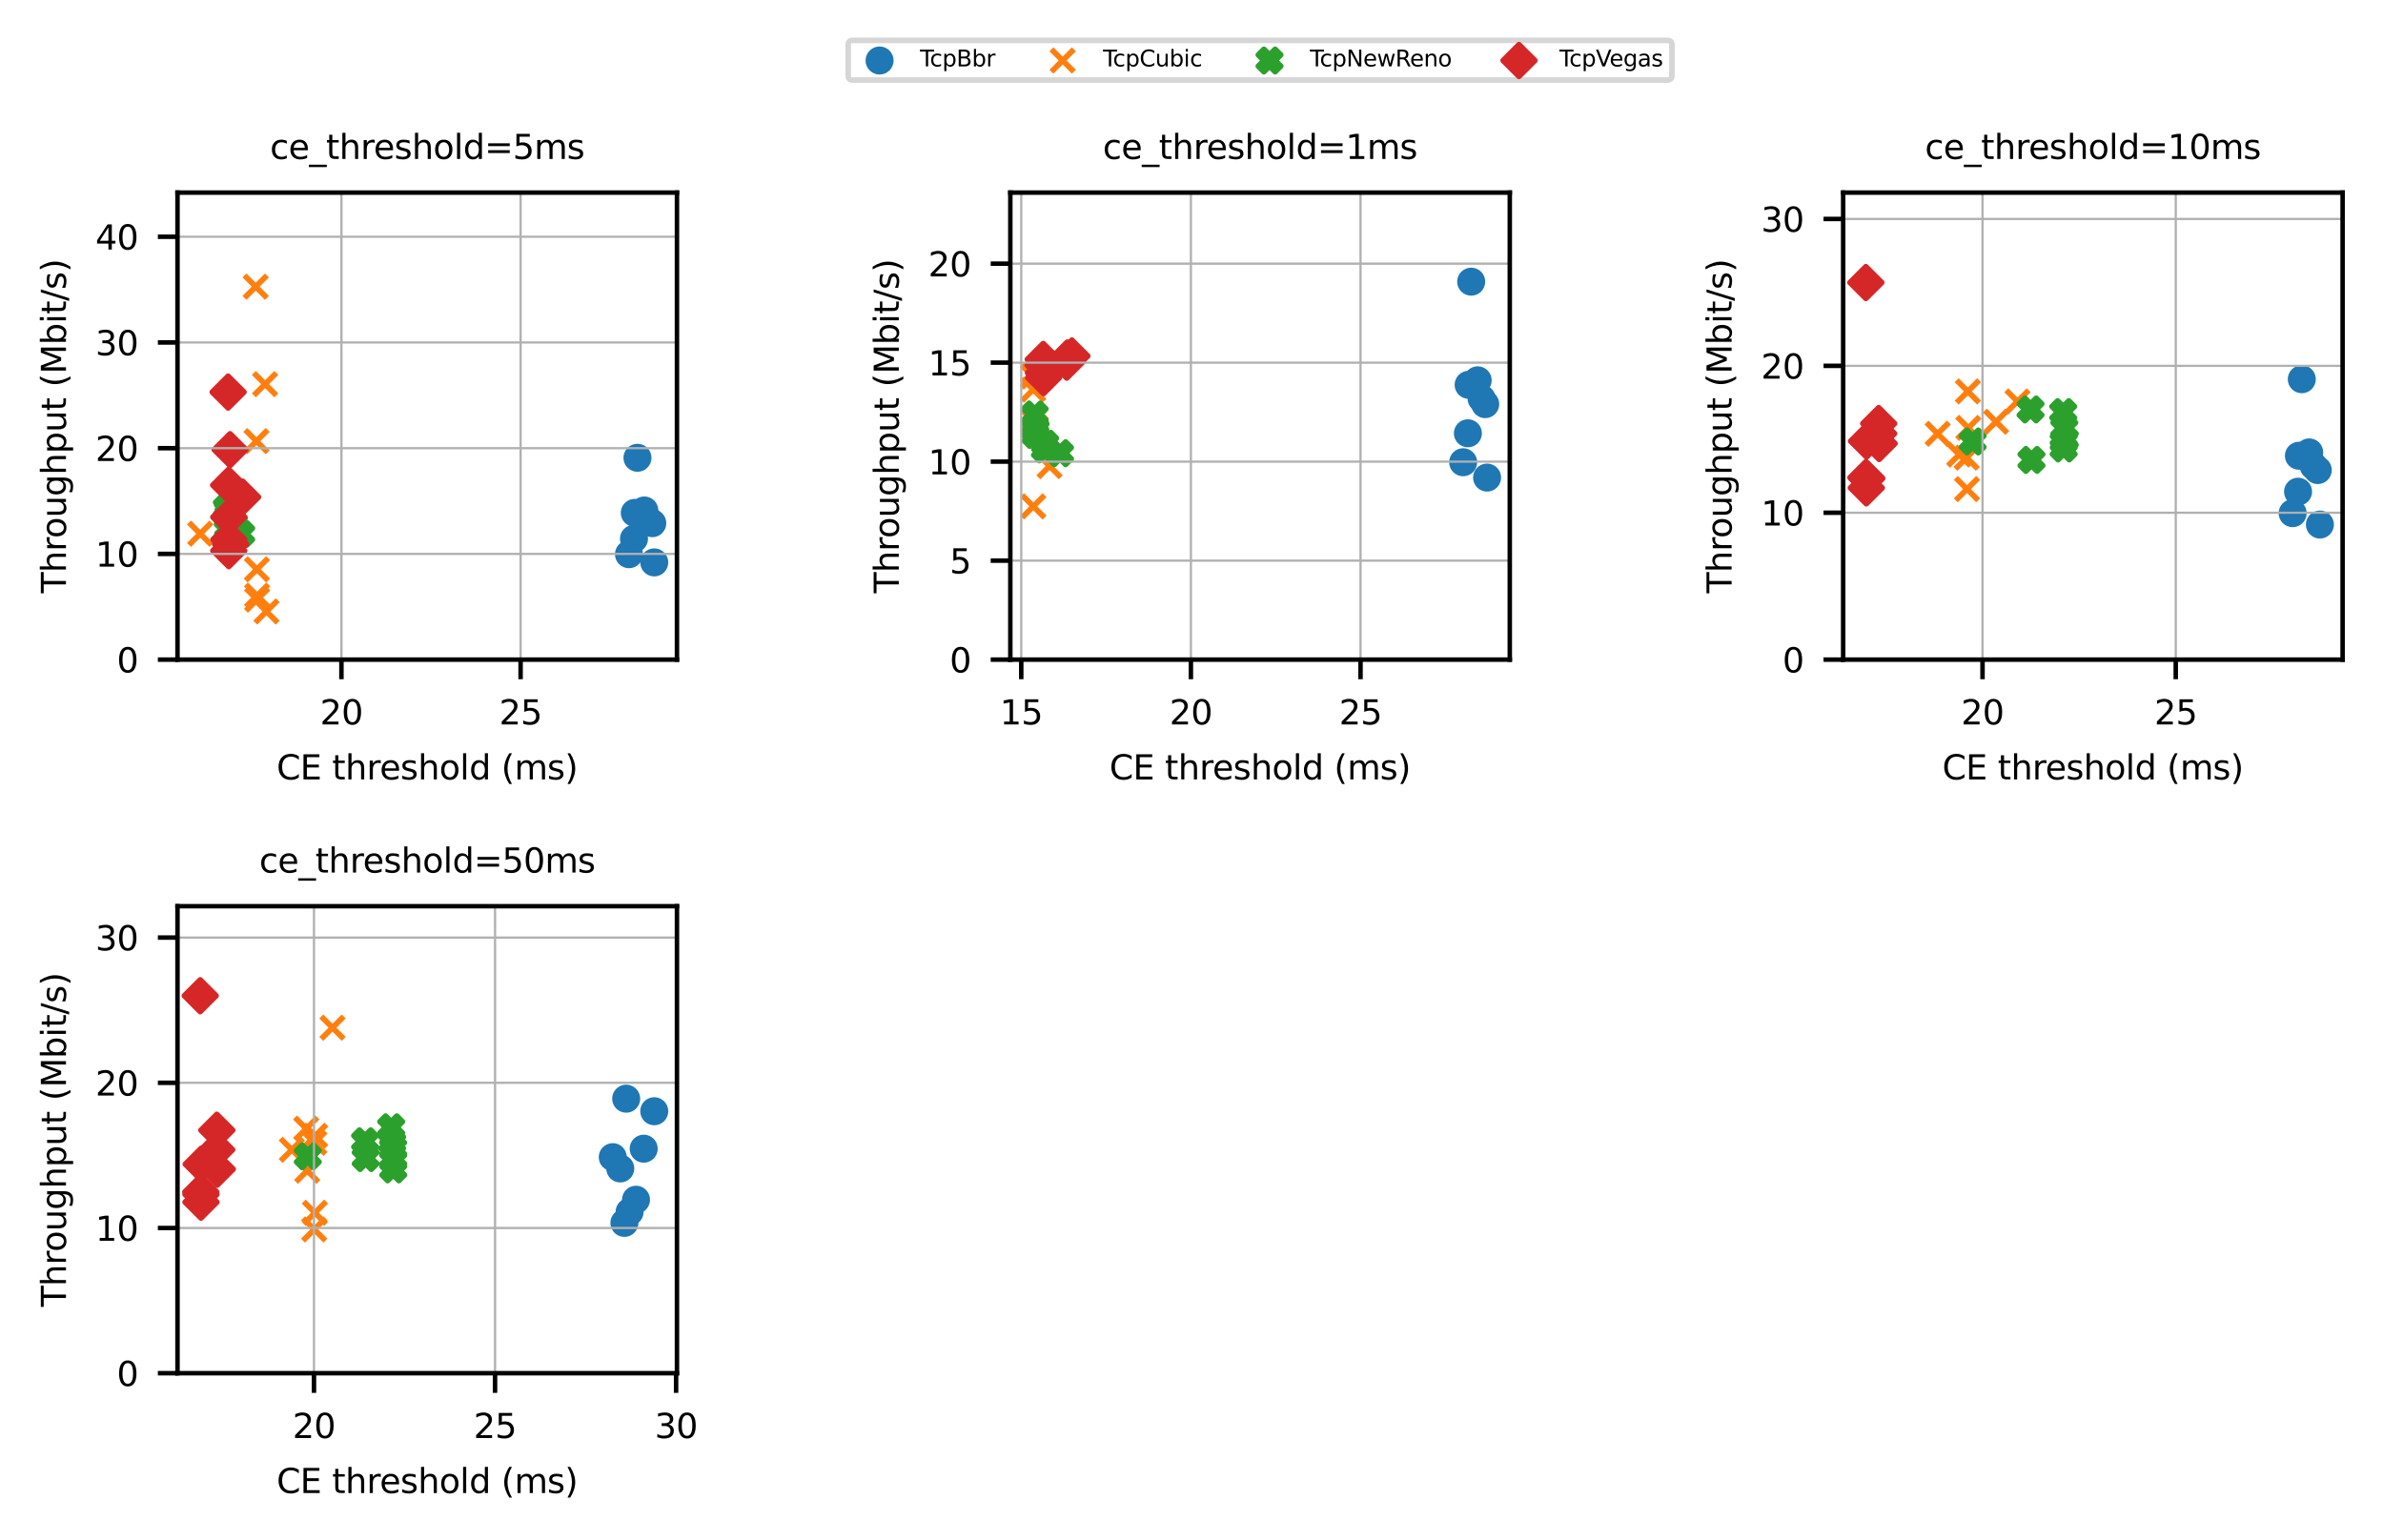 <?xml version="1.0" encoding="utf-8" standalone="no"?>
<!DOCTYPE svg PUBLIC "-//W3C//DTD SVG 1.1//EN"
  "http://www.w3.org/Graphics/SVG/1.1/DTD/svg11.dtd">
<svg xmlns:xlink="http://www.w3.org/1999/xlink" width="424.8pt" height="274.663pt" viewBox="0 0 424.8 274.663" xmlns="http://www.w3.org/2000/svg" version="1.1">
 <defs>
  <style type="text/css">*{stroke-linejoin: round; stroke-linecap: butt}</style>
 </defs>
 <g id="figure_1">
  <g id="patch_1">
   <path d="M 0 274.663 
L 424.8 274.663 
L 424.8 0 
L 0 0 
z
" style="fill: #ffffff"/>
  </g>
  <g id="axes_1">
   <g id="patch_2">
    <path d="M 31.642 117.61 
L 120.676 117.61 
L 120.676 34.343 
L 31.642 34.343 
z
" style="fill: #ffffff"/>
   </g>
   <g id="PathCollection_1">
    <defs>
     <path id="m112d484d8f" d="M 0 2 
C 0.53 2 1.039 1.789 1.414 1.414 
C 1.789 1.039 2 0.53 2 0 
C 2 -0.53 1.789 -1.039 1.414 -1.414 
C 1.039 -1.789 0.53 -2 0 -2 
C -0.53 -2 -1.039 -1.789 -1.414 -1.414 
C -1.789 -1.039 -2 -0.53 -2 0 
C -2 0.53 -1.789 1.039 -1.414 1.414 
C -1.039 1.789 -0.53 2 0 2 
z
" style="stroke: #1f77b4"/>
    </defs>
    <g clip-path="url(#p62c749e173)">
     <use xlink:href="#m112d484d8f" x="114.857" y="91.02" style="fill: #1f77b4; stroke: #1f77b4"/>
     <use xlink:href="#m112d484d8f" x="113.636" y="81.627" style="fill: #1f77b4; stroke: #1f77b4"/>
     <use xlink:href="#m112d484d8f" x="116.629" y="100.279" style="fill: #1f77b4; stroke: #1f77b4"/>
     <use xlink:href="#m112d484d8f" x="113.158" y="91.448" style="fill: #1f77b4; stroke: #1f77b4"/>
     <use xlink:href="#m112d484d8f" x="112.124" y="98.819" style="fill: #1f77b4; stroke: #1f77b4"/>
     <use xlink:href="#m112d484d8f" x="116.276" y="93.287" style="fill: #1f77b4; stroke: #1f77b4"/>
     <use xlink:href="#m112d484d8f" x="115.592" y="92.759" style="fill: #1f77b4; stroke: #1f77b4"/>
     <use xlink:href="#m112d484d8f" x="113.017" y="96.062" style="fill: #1f77b4; stroke: #1f77b4"/>
    </g>
   </g>
   <g id="PathCollection_2">
    <defs>
     <path id="m392f85dd9b" d="M -2 2 
L 2 -2 
M -2 -2 
L 2 2 
" style="stroke: #ff7f0e"/>
    </defs>
    <g clip-path="url(#p62c749e173)">
     <use xlink:href="#m392f85dd9b" x="47.253" y="68.497" style="fill: #ff7f0e; stroke: #ff7f0e"/>
     <use xlink:href="#m392f85dd9b" x="47.506" y="109.026" style="fill: #ff7f0e; stroke: #ff7f0e"/>
     <use xlink:href="#m392f85dd9b" x="35.689" y="95.164" style="fill: #ff7f0e; stroke: #ff7f0e"/>
     <use xlink:href="#m392f85dd9b" x="45.583" y="51.117" style="fill: #ff7f0e; stroke: #ff7f0e"/>
     <use xlink:href="#m392f85dd9b" x="45.717" y="78.654" style="fill: #ff7f0e; stroke: #ff7f0e"/>
     <use xlink:href="#m392f85dd9b" x="45.838" y="106.916" style="fill: #ff7f0e; stroke: #ff7f0e"/>
     <use xlink:href="#m392f85dd9b" x="45.828" y="106.2" style="fill: #ff7f0e; stroke: #ff7f0e"/>
     <use xlink:href="#m392f85dd9b" x="45.795" y="101.51" style="fill: #ff7f0e; stroke: #ff7f0e"/>
    </g>
   </g>
   <g id="PathCollection_3">
    <defs>
     <path id="m0cbb0c10d3" d="M -1 2 
L 0 1 
L 1 2 
L 2 1 
L 1 0 
L 2 -1 
L 1 -2 
L 0 -1 
L -1 -2 
L -2 -1 
L -1 0 
L -2 1 
z
" style="stroke: #2ca02c"/>
    </defs>
    <g clip-path="url(#p62c749e173)">
     <use xlink:href="#m0cbb0c10d3" x="41.551" y="93.329" style="fill: #2ca02c; stroke: #2ca02c"/>
     <use xlink:href="#m0cbb0c10d3" x="41.707" y="93.339" style="fill: #2ca02c; stroke: #2ca02c"/>
     <use xlink:href="#m0cbb0c10d3" x="42.994" y="95.186" style="fill: #2ca02c; stroke: #2ca02c"/>
     <use xlink:href="#m0cbb0c10d3" x="40.644" y="91.052" style="fill: #2ca02c; stroke: #2ca02c"/>
     <use xlink:href="#m0cbb0c10d3" x="40.593" y="92.482" style="fill: #2ca02c; stroke: #2ca02c"/>
     <use xlink:href="#m0cbb0c10d3" x="40.441" y="90.565" style="fill: #2ca02c; stroke: #2ca02c"/>
     <use xlink:href="#m0cbb0c10d3" x="40.667" y="94.11" style="fill: #2ca02c; stroke: #2ca02c"/>
     <use xlink:href="#m0cbb0c10d3" x="40.746" y="91.85" style="fill: #2ca02c; stroke: #2ca02c"/>
    </g>
   </g>
   <g id="PathCollection_4">
    <defs>
     <path id="m11eedf67c2" d="M -0 2.828 
L 2.828 0 
L 0 -2.828 
L -2.828 -0 
z
" style="stroke: #d62728"/>
    </defs>
    <g clip-path="url(#p62c749e173)">
     <use xlink:href="#m11eedf67c2" x="43.25" y="88.627" style="fill: #d62728; stroke: #d62728"/>
     <use xlink:href="#m11eedf67c2" x="41.01" y="80.177" style="fill: #d62728; stroke: #d62728"/>
     <use xlink:href="#m11eedf67c2" x="41.107" y="97.024" style="fill: #d62728; stroke: #d62728"/>
     <use xlink:href="#m11eedf67c2" x="40.662" y="69.91" style="fill: #d62728; stroke: #d62728"/>
     <use xlink:href="#m11eedf67c2" x="40.757" y="86.503" style="fill: #d62728; stroke: #d62728"/>
     <use xlink:href="#m11eedf67c2" x="40.78" y="98.192" style="fill: #d62728; stroke: #d62728"/>
     <use xlink:href="#m11eedf67c2" x="40.803" y="96.184" style="fill: #d62728; stroke: #d62728"/>
     <use xlink:href="#m11eedf67c2" x="40.776" y="92.209" style="fill: #d62728; stroke: #d62728"/>
    </g>
   </g>
   <g id="matplotlib.axis_1">
    <g id="xtick_1">
     <g id="line2d_1">
      <path d="M 60.865 117.61 
L 60.865 34.343 
" clip-path="url(#p62c749e173)" style="fill: none; stroke: #b0b0b0; stroke-width: 0.4; stroke-linecap: square"/>
     </g>
     <g id="line2d_2">
      <defs>
       <path id="m7538a7cb43" d="M 0 0 
L 0 3.5 
" style="stroke: #000000; stroke-width: 0.8"/>
      </defs>
      <g>
       <use xlink:href="#m7538a7cb43" x="60.865" y="117.61" style="stroke: #000000; stroke-width: 0.8"/>
      </g>
     </g>
     <g id="text_1">
      <!-- 20 -->
      <g transform="translate(57.048 129.169) scale(0.06 -0.06)">
       <defs>
        <path id="DejaVuSans-32" d="M 1228 531 
L 3431 531 
L 3431 0 
L 469 0 
L 469 531 
Q 828 903 1448 1529 
Q 2069 2156 2228 2338 
Q 2531 2678 2651 2914 
Q 2772 3150 2772 3378 
Q 2772 3750 2511 3984 
Q 2250 4219 1831 4219 
Q 1534 4219 1204 4116 
Q 875 4013 500 3803 
L 500 4441 
Q 881 4594 1212 4672 
Q 1544 4750 1819 4750 
Q 2544 4750 2975 4387 
Q 3406 4025 3406 3419 
Q 3406 3131 3298 2873 
Q 3191 2616 2906 2266 
Q 2828 2175 2409 1742 
Q 1991 1309 1228 531 
z
" transform="scale(0.016)"/>
        <path id="DejaVuSans-30" d="M 2034 4250 
Q 1547 4250 1301 3770 
Q 1056 3291 1056 2328 
Q 1056 1369 1301 889 
Q 1547 409 2034 409 
Q 2525 409 2770 889 
Q 3016 1369 3016 2328 
Q 3016 3291 2770 3770 
Q 2525 4250 2034 4250 
z
M 2034 4750 
Q 2819 4750 3233 4129 
Q 3647 3509 3647 2328 
Q 3647 1150 3233 529 
Q 2819 -91 2034 -91 
Q 1250 -91 836 529 
Q 422 1150 422 2328 
Q 422 3509 836 4129 
Q 1250 4750 2034 4750 
z
" transform="scale(0.016)"/>
       </defs>
       <use xlink:href="#DejaVuSans-32"/>
       <use xlink:href="#DejaVuSans-30" x="63.623"/>
      </g>
     </g>
    </g>
    <g id="xtick_2">
     <g id="line2d_3">
      <path d="M 92.803 117.61 
L 92.803 34.343 
" clip-path="url(#p62c749e173)" style="fill: none; stroke: #b0b0b0; stroke-width: 0.4; stroke-linecap: square"/>
     </g>
     <g id="line2d_4">
      <g>
       <use xlink:href="#m7538a7cb43" x="92.803" y="117.61" style="stroke: #000000; stroke-width: 0.8"/>
      </g>
     </g>
     <g id="text_2">
      <!-- 25 -->
      <g transform="translate(88.986 129.169) scale(0.06 -0.06)">
       <defs>
        <path id="DejaVuSans-35" d="M 691 4666 
L 3169 4666 
L 3169 4134 
L 1269 4134 
L 1269 2991 
Q 1406 3038 1543 3061 
Q 1681 3084 1819 3084 
Q 2600 3084 3056 2656 
Q 3513 2228 3513 1497 
Q 3513 744 3044 326 
Q 2575 -91 1722 -91 
Q 1428 -91 1123 -41 
Q 819 9 494 109 
L 494 744 
Q 775 591 1075 516 
Q 1375 441 1709 441 
Q 2250 441 2565 725 
Q 2881 1009 2881 1497 
Q 2881 1984 2565 2268 
Q 2250 2553 1709 2553 
Q 1456 2553 1204 2497 
Q 953 2441 691 2322 
L 691 4666 
z
" transform="scale(0.016)"/>
       </defs>
       <use xlink:href="#DejaVuSans-32"/>
       <use xlink:href="#DejaVuSans-35" x="63.623"/>
      </g>
     </g>
    </g>
    <g id="text_3">
     <!-- CE threshold (ms) -->
     <g transform="translate(49.309 138.976) scale(0.06 -0.06)">
      <defs>
       <path id="DejaVuSans-43" d="M 4122 4306 
L 4122 3641 
Q 3803 3938 3442 4084 
Q 3081 4231 2675 4231 
Q 1875 4231 1450 3742 
Q 1025 3253 1025 2328 
Q 1025 1406 1450 917 
Q 1875 428 2675 428 
Q 3081 428 3442 575 
Q 3803 722 4122 1019 
L 4122 359 
Q 3791 134 3420 21 
Q 3050 -91 2638 -91 
Q 1578 -91 968 557 
Q 359 1206 359 2328 
Q 359 3453 968 4101 
Q 1578 4750 2638 4750 
Q 3056 4750 3426 4639 
Q 3797 4528 4122 4306 
z
" transform="scale(0.016)"/>
       <path id="DejaVuSans-45" d="M 628 4666 
L 3578 4666 
L 3578 4134 
L 1259 4134 
L 1259 2753 
L 3481 2753 
L 3481 2222 
L 1259 2222 
L 1259 531 
L 3634 531 
L 3634 0 
L 628 0 
L 628 4666 
z
" transform="scale(0.016)"/>
       <path id="DejaVuSans-20" transform="scale(0.016)"/>
       <path id="DejaVuSans-74" d="M 1172 4494 
L 1172 3500 
L 2356 3500 
L 2356 3053 
L 1172 3053 
L 1172 1153 
Q 1172 725 1289 603 
Q 1406 481 1766 481 
L 2356 481 
L 2356 0 
L 1766 0 
Q 1100 0 847 248 
Q 594 497 594 1153 
L 594 3053 
L 172 3053 
L 172 3500 
L 594 3500 
L 594 4494 
L 1172 4494 
z
" transform="scale(0.016)"/>
       <path id="DejaVuSans-68" d="M 3513 2113 
L 3513 0 
L 2938 0 
L 2938 2094 
Q 2938 2591 2744 2837 
Q 2550 3084 2163 3084 
Q 1697 3084 1428 2787 
Q 1159 2491 1159 1978 
L 1159 0 
L 581 0 
L 581 4863 
L 1159 4863 
L 1159 2956 
Q 1366 3272 1645 3428 
Q 1925 3584 2291 3584 
Q 2894 3584 3203 3211 
Q 3513 2838 3513 2113 
z
" transform="scale(0.016)"/>
       <path id="DejaVuSans-72" d="M 2631 2963 
Q 2534 3019 2420 3045 
Q 2306 3072 2169 3072 
Q 1681 3072 1420 2755 
Q 1159 2438 1159 1844 
L 1159 0 
L 581 0 
L 581 3500 
L 1159 3500 
L 1159 2956 
Q 1341 3275 1631 3429 
Q 1922 3584 2338 3584 
Q 2397 3584 2469 3576 
Q 2541 3569 2628 3553 
L 2631 2963 
z
" transform="scale(0.016)"/>
       <path id="DejaVuSans-65" d="M 3597 1894 
L 3597 1613 
L 953 1613 
Q 991 1019 1311 708 
Q 1631 397 2203 397 
Q 2534 397 2845 478 
Q 3156 559 3463 722 
L 3463 178 
Q 3153 47 2828 -22 
Q 2503 -91 2169 -91 
Q 1331 -91 842 396 
Q 353 884 353 1716 
Q 353 2575 817 3079 
Q 1281 3584 2069 3584 
Q 2775 3584 3186 3129 
Q 3597 2675 3597 1894 
z
M 3022 2063 
Q 3016 2534 2758 2815 
Q 2500 3097 2075 3097 
Q 1594 3097 1305 2825 
Q 1016 2553 972 2059 
L 3022 2063 
z
" transform="scale(0.016)"/>
       <path id="DejaVuSans-73" d="M 2834 3397 
L 2834 2853 
Q 2591 2978 2328 3040 
Q 2066 3103 1784 3103 
Q 1356 3103 1142 2972 
Q 928 2841 928 2578 
Q 928 2378 1081 2264 
Q 1234 2150 1697 2047 
L 1894 2003 
Q 2506 1872 2764 1633 
Q 3022 1394 3022 966 
Q 3022 478 2636 193 
Q 2250 -91 1575 -91 
Q 1294 -91 989 -36 
Q 684 19 347 128 
L 347 722 
Q 666 556 975 473 
Q 1284 391 1588 391 
Q 1994 391 2212 530 
Q 2431 669 2431 922 
Q 2431 1156 2273 1281 
Q 2116 1406 1581 1522 
L 1381 1569 
Q 847 1681 609 1914 
Q 372 2147 372 2553 
Q 372 3047 722 3315 
Q 1072 3584 1716 3584 
Q 2034 3584 2315 3537 
Q 2597 3491 2834 3397 
z
" transform="scale(0.016)"/>
       <path id="DejaVuSans-6f" d="M 1959 3097 
Q 1497 3097 1228 2736 
Q 959 2375 959 1747 
Q 959 1119 1226 758 
Q 1494 397 1959 397 
Q 2419 397 2687 759 
Q 2956 1122 2956 1747 
Q 2956 2369 2687 2733 
Q 2419 3097 1959 3097 
z
M 1959 3584 
Q 2709 3584 3137 3096 
Q 3566 2609 3566 1747 
Q 3566 888 3137 398 
Q 2709 -91 1959 -91 
Q 1206 -91 779 398 
Q 353 888 353 1747 
Q 353 2609 779 3096 
Q 1206 3584 1959 3584 
z
" transform="scale(0.016)"/>
       <path id="DejaVuSans-6c" d="M 603 4863 
L 1178 4863 
L 1178 0 
L 603 0 
L 603 4863 
z
" transform="scale(0.016)"/>
       <path id="DejaVuSans-64" d="M 2906 2969 
L 2906 4863 
L 3481 4863 
L 3481 0 
L 2906 0 
L 2906 525 
Q 2725 213 2448 61 
Q 2172 -91 1784 -91 
Q 1150 -91 751 415 
Q 353 922 353 1747 
Q 353 2572 751 3078 
Q 1150 3584 1784 3584 
Q 2172 3584 2448 3432 
Q 2725 3281 2906 2969 
z
M 947 1747 
Q 947 1113 1208 752 
Q 1469 391 1925 391 
Q 2381 391 2643 752 
Q 2906 1113 2906 1747 
Q 2906 2381 2643 2742 
Q 2381 3103 1925 3103 
Q 1469 3103 1208 2742 
Q 947 2381 947 1747 
z
" transform="scale(0.016)"/>
       <path id="DejaVuSans-28" d="M 1984 4856 
Q 1566 4138 1362 3434 
Q 1159 2731 1159 2009 
Q 1159 1288 1364 580 
Q 1569 -128 1984 -844 
L 1484 -844 
Q 1016 -109 783 600 
Q 550 1309 550 2009 
Q 550 2706 781 3412 
Q 1013 4119 1484 4856 
L 1984 4856 
z
" transform="scale(0.016)"/>
       <path id="DejaVuSans-6d" d="M 3328 2828 
Q 3544 3216 3844 3400 
Q 4144 3584 4550 3584 
Q 5097 3584 5394 3201 
Q 5691 2819 5691 2113 
L 5691 0 
L 5113 0 
L 5113 2094 
Q 5113 2597 4934 2840 
Q 4756 3084 4391 3084 
Q 3944 3084 3684 2787 
Q 3425 2491 3425 1978 
L 3425 0 
L 2847 0 
L 2847 2094 
Q 2847 2600 2669 2842 
Q 2491 3084 2119 3084 
Q 1678 3084 1418 2786 
Q 1159 2488 1159 1978 
L 1159 0 
L 581 0 
L 581 3500 
L 1159 3500 
L 1159 2956 
Q 1356 3278 1631 3431 
Q 1906 3584 2284 3584 
Q 2666 3584 2933 3390 
Q 3200 3197 3328 2828 
z
" transform="scale(0.016)"/>
       <path id="DejaVuSans-29" d="M 513 4856 
L 1013 4856 
Q 1481 4119 1714 3412 
Q 1947 2706 1947 2009 
Q 1947 1309 1714 600 
Q 1481 -109 1013 -844 
L 513 -844 
Q 928 -128 1133 580 
Q 1338 1288 1338 2009 
Q 1338 2731 1133 3434 
Q 928 4138 513 4856 
z
" transform="scale(0.016)"/>
      </defs>
      <use xlink:href="#DejaVuSans-43"/>
      <use xlink:href="#DejaVuSans-45" x="69.824"/>
      <use xlink:href="#DejaVuSans-20" x="133.008"/>
      <use xlink:href="#DejaVuSans-74" x="164.795"/>
      <use xlink:href="#DejaVuSans-68" x="204.004"/>
      <use xlink:href="#DejaVuSans-72" x="267.383"/>
      <use xlink:href="#DejaVuSans-65" x="306.246"/>
      <use xlink:href="#DejaVuSans-73" x="367.77"/>
      <use xlink:href="#DejaVuSans-68" x="419.869"/>
      <use xlink:href="#DejaVuSans-6f" x="483.248"/>
      <use xlink:href="#DejaVuSans-6c" x="544.43"/>
      <use xlink:href="#DejaVuSans-64" x="572.213"/>
      <use xlink:href="#DejaVuSans-20" x="635.689"/>
      <use xlink:href="#DejaVuSans-28" x="667.477"/>
      <use xlink:href="#DejaVuSans-6d" x="706.49"/>
      <use xlink:href="#DejaVuSans-73" x="803.902"/>
      <use xlink:href="#DejaVuSans-29" x="856.002"/>
     </g>
    </g>
   </g>
   <g id="matplotlib.axis_2">
    <g id="ytick_1">
     <g id="line2d_5">
      <path d="M 31.642 117.61 
L 120.676 117.61 
" clip-path="url(#p62c749e173)" style="fill: none; stroke: #b0b0b0; stroke-width: 0.4; stroke-linecap: square"/>
     </g>
     <g id="line2d_6">
      <defs>
       <path id="m1bb1992f47" d="M 0 0 
L -3.5 0 
" style="stroke: #000000; stroke-width: 0.8"/>
      </defs>
      <g>
       <use xlink:href="#m1bb1992f47" x="31.642" y="117.61" style="stroke: #000000; stroke-width: 0.8"/>
      </g>
     </g>
     <g id="text_4">
      <!-- 0 -->
      <g transform="translate(20.824 119.89) scale(0.06 -0.06)">
       <use xlink:href="#DejaVuSans-30"/>
      </g>
     </g>
    </g>
    <g id="ytick_2">
     <g id="line2d_7">
      <path d="M 31.642 98.761 
L 120.676 98.761 
" clip-path="url(#p62c749e173)" style="fill: none; stroke: #b0b0b0; stroke-width: 0.4; stroke-linecap: square"/>
     </g>
     <g id="line2d_8">
      <g>
       <use xlink:href="#m1bb1992f47" x="31.642" y="98.761" style="stroke: #000000; stroke-width: 0.8"/>
      </g>
     </g>
     <g id="text_5">
      <!-- 10 -->
      <g transform="translate(17.007 101.04) scale(0.06 -0.06)">
       <defs>
        <path id="DejaVuSans-31" d="M 794 531 
L 1825 531 
L 1825 4091 
L 703 3866 
L 703 4441 
L 1819 4666 
L 2450 4666 
L 2450 531 
L 3481 531 
L 3481 0 
L 794 0 
L 794 531 
z
" transform="scale(0.016)"/>
       </defs>
       <use xlink:href="#DejaVuSans-31"/>
       <use xlink:href="#DejaVuSans-30" x="63.623"/>
      </g>
     </g>
    </g>
    <g id="ytick_3">
     <g id="line2d_9">
      <path d="M 31.642 79.912 
L 120.676 79.912 
" clip-path="url(#p62c749e173)" style="fill: none; stroke: #b0b0b0; stroke-width: 0.4; stroke-linecap: square"/>
     </g>
     <g id="line2d_10">
      <g>
       <use xlink:href="#m1bb1992f47" x="31.642" y="79.912" style="stroke: #000000; stroke-width: 0.8"/>
      </g>
     </g>
     <g id="text_6">
      <!-- 20 -->
      <g transform="translate(17.007 82.191) scale(0.06 -0.06)">
       <use xlink:href="#DejaVuSans-32"/>
       <use xlink:href="#DejaVuSans-30" x="63.623"/>
      </g>
     </g>
    </g>
    <g id="ytick_4">
     <g id="line2d_11">
      <path d="M 31.642 61.063 
L 120.676 61.063 
" clip-path="url(#p62c749e173)" style="fill: none; stroke: #b0b0b0; stroke-width: 0.4; stroke-linecap: square"/>
     </g>
     <g id="line2d_12">
      <g>
       <use xlink:href="#m1bb1992f47" x="31.642" y="61.063" style="stroke: #000000; stroke-width: 0.8"/>
      </g>
     </g>
     <g id="text_7">
      <!-- 30 -->
      <g transform="translate(17.007 63.342) scale(0.06 -0.06)">
       <defs>
        <path id="DejaVuSans-33" d="M 2597 2516 
Q 3050 2419 3304 2112 
Q 3559 1806 3559 1356 
Q 3559 666 3084 287 
Q 2609 -91 1734 -91 
Q 1441 -91 1130 -33 
Q 819 25 488 141 
L 488 750 
Q 750 597 1062 519 
Q 1375 441 1716 441 
Q 2309 441 2620 675 
Q 2931 909 2931 1356 
Q 2931 1769 2642 2001 
Q 2353 2234 1838 2234 
L 1294 2234 
L 1294 2753 
L 1863 2753 
Q 2328 2753 2575 2939 
Q 2822 3125 2822 3475 
Q 2822 3834 2567 4026 
Q 2313 4219 1838 4219 
Q 1578 4219 1281 4162 
Q 984 4106 628 3988 
L 628 4550 
Q 988 4650 1302 4700 
Q 1616 4750 1894 4750 
Q 2613 4750 3031 4423 
Q 3450 4097 3450 3541 
Q 3450 3153 3228 2886 
Q 3006 2619 2597 2516 
z
" transform="scale(0.016)"/>
       </defs>
       <use xlink:href="#DejaVuSans-33"/>
       <use xlink:href="#DejaVuSans-30" x="63.623"/>
      </g>
     </g>
    </g>
    <g id="ytick_5">
     <g id="line2d_13">
      <path d="M 31.642 42.214 
L 120.676 42.214 
" clip-path="url(#p62c749e173)" style="fill: none; stroke: #b0b0b0; stroke-width: 0.4; stroke-linecap: square"/>
     </g>
     <g id="line2d_14">
      <g>
       <use xlink:href="#m1bb1992f47" x="31.642" y="42.214" style="stroke: #000000; stroke-width: 0.8"/>
      </g>
     </g>
     <g id="text_8">
      <!-- 40 -->
      <g transform="translate(17.007 44.493) scale(0.06 -0.06)">
       <defs>
        <path id="DejaVuSans-34" d="M 2419 4116 
L 825 1625 
L 2419 1625 
L 2419 4116 
z
M 2253 4666 
L 3047 4666 
L 3047 1625 
L 3713 1625 
L 3713 1100 
L 3047 1100 
L 3047 0 
L 2419 0 
L 2419 1100 
L 313 1100 
L 313 1709 
L 2253 4666 
z
" transform="scale(0.016)"/>
       </defs>
       <use xlink:href="#DejaVuSans-34"/>
       <use xlink:href="#DejaVuSans-30" x="63.623"/>
      </g>
     </g>
    </g>
    <g id="text_9">
     <!-- Throughput (Mbit/s) -->
     <g transform="translate(11.759 105.771) rotate(-90) scale(0.06 -0.06)">
      <defs>
       <path id="DejaVuSans-54" d="M -19 4666 
L 3928 4666 
L 3928 4134 
L 2272 4134 
L 2272 0 
L 1638 0 
L 1638 4134 
L -19 4134 
L -19 4666 
z
" transform="scale(0.016)"/>
       <path id="DejaVuSans-75" d="M 544 1381 
L 544 3500 
L 1119 3500 
L 1119 1403 
Q 1119 906 1312 657 
Q 1506 409 1894 409 
Q 2359 409 2629 706 
Q 2900 1003 2900 1516 
L 2900 3500 
L 3475 3500 
L 3475 0 
L 2900 0 
L 2900 538 
Q 2691 219 2414 64 
Q 2138 -91 1772 -91 
Q 1169 -91 856 284 
Q 544 659 544 1381 
z
M 1991 3584 
L 1991 3584 
z
" transform="scale(0.016)"/>
       <path id="DejaVuSans-67" d="M 2906 1791 
Q 2906 2416 2648 2759 
Q 2391 3103 1925 3103 
Q 1463 3103 1205 2759 
Q 947 2416 947 1791 
Q 947 1169 1205 825 
Q 1463 481 1925 481 
Q 2391 481 2648 825 
Q 2906 1169 2906 1791 
z
M 3481 434 
Q 3481 -459 3084 -895 
Q 2688 -1331 1869 -1331 
Q 1566 -1331 1297 -1286 
Q 1028 -1241 775 -1147 
L 775 -588 
Q 1028 -725 1275 -790 
Q 1522 -856 1778 -856 
Q 2344 -856 2625 -561 
Q 2906 -266 2906 331 
L 2906 616 
Q 2728 306 2450 153 
Q 2172 0 1784 0 
Q 1141 0 747 490 
Q 353 981 353 1791 
Q 353 2603 747 3093 
Q 1141 3584 1784 3584 
Q 2172 3584 2450 3431 
Q 2728 3278 2906 2969 
L 2906 3500 
L 3481 3500 
L 3481 434 
z
" transform="scale(0.016)"/>
       <path id="DejaVuSans-70" d="M 1159 525 
L 1159 -1331 
L 581 -1331 
L 581 3500 
L 1159 3500 
L 1159 2969 
Q 1341 3281 1617 3432 
Q 1894 3584 2278 3584 
Q 2916 3584 3314 3078 
Q 3713 2572 3713 1747 
Q 3713 922 3314 415 
Q 2916 -91 2278 -91 
Q 1894 -91 1617 61 
Q 1341 213 1159 525 
z
M 3116 1747 
Q 3116 2381 2855 2742 
Q 2594 3103 2138 3103 
Q 1681 3103 1420 2742 
Q 1159 2381 1159 1747 
Q 1159 1113 1420 752 
Q 1681 391 2138 391 
Q 2594 391 2855 752 
Q 3116 1113 3116 1747 
z
" transform="scale(0.016)"/>
       <path id="DejaVuSans-4d" d="M 628 4666 
L 1569 4666 
L 2759 1491 
L 3956 4666 
L 4897 4666 
L 4897 0 
L 4281 0 
L 4281 4097 
L 3078 897 
L 2444 897 
L 1241 4097 
L 1241 0 
L 628 0 
L 628 4666 
z
" transform="scale(0.016)"/>
       <path id="DejaVuSans-62" d="M 3116 1747 
Q 3116 2381 2855 2742 
Q 2594 3103 2138 3103 
Q 1681 3103 1420 2742 
Q 1159 2381 1159 1747 
Q 1159 1113 1420 752 
Q 1681 391 2138 391 
Q 2594 391 2855 752 
Q 3116 1113 3116 1747 
z
M 1159 2969 
Q 1341 3281 1617 3432 
Q 1894 3584 2278 3584 
Q 2916 3584 3314 3078 
Q 3713 2572 3713 1747 
Q 3713 922 3314 415 
Q 2916 -91 2278 -91 
Q 1894 -91 1617 61 
Q 1341 213 1159 525 
L 1159 0 
L 581 0 
L 581 4863 
L 1159 4863 
L 1159 2969 
z
" transform="scale(0.016)"/>
       <path id="DejaVuSans-69" d="M 603 3500 
L 1178 3500 
L 1178 0 
L 603 0 
L 603 3500 
z
M 603 4863 
L 1178 4863 
L 1178 4134 
L 603 4134 
L 603 4863 
z
" transform="scale(0.016)"/>
       <path id="DejaVuSans-2f" d="M 1625 4666 
L 2156 4666 
L 531 -594 
L 0 -594 
L 1625 4666 
z
" transform="scale(0.016)"/>
      </defs>
      <use xlink:href="#DejaVuSans-54"/>
      <use xlink:href="#DejaVuSans-68" x="61.084"/>
      <use xlink:href="#DejaVuSans-72" x="124.463"/>
      <use xlink:href="#DejaVuSans-6f" x="163.326"/>
      <use xlink:href="#DejaVuSans-75" x="224.508"/>
      <use xlink:href="#DejaVuSans-67" x="287.887"/>
      <use xlink:href="#DejaVuSans-68" x="351.363"/>
      <use xlink:href="#DejaVuSans-70" x="414.742"/>
      <use xlink:href="#DejaVuSans-75" x="478.219"/>
      <use xlink:href="#DejaVuSans-74" x="541.598"/>
      <use xlink:href="#DejaVuSans-20" x="580.807"/>
      <use xlink:href="#DejaVuSans-28" x="612.594"/>
      <use xlink:href="#DejaVuSans-4d" x="651.607"/>
      <use xlink:href="#DejaVuSans-62" x="737.887"/>
      <use xlink:href="#DejaVuSans-69" x="801.363"/>
      <use xlink:href="#DejaVuSans-74" x="829.146"/>
      <use xlink:href="#DejaVuSans-2f" x="868.355"/>
      <use xlink:href="#DejaVuSans-73" x="902.047"/>
      <use xlink:href="#DejaVuSans-29" x="954.146"/>
     </g>
    </g>
   </g>
   <g id="patch_3">
    <path d="M 31.642 117.61 
L 31.642 34.343 
" style="fill: none; stroke: #000000; stroke-width: 0.8; stroke-linejoin: miter; stroke-linecap: square"/>
   </g>
   <g id="patch_4">
    <path d="M 120.676 117.61 
L 120.676 34.343 
" style="fill: none; stroke: #000000; stroke-width: 0.8; stroke-linejoin: miter; stroke-linecap: square"/>
   </g>
   <g id="patch_5">
    <path d="M 31.642 117.61 
L 120.676 117.61 
" style="fill: none; stroke: #000000; stroke-width: 0.8; stroke-linejoin: miter; stroke-linecap: square"/>
   </g>
   <g id="patch_6">
    <path d="M 31.642 34.343 
L 120.676 34.343 
" style="fill: none; stroke: #000000; stroke-width: 0.8; stroke-linejoin: miter; stroke-linecap: square"/>
   </g>
   <g id="text_10">
    <!-- ce_threshold=5ms -->
    <g transform="translate(48.129 28.343) scale(0.06 -0.06)">
     <defs>
      <path id="DejaVuSans-63" d="M 3122 3366 
L 3122 2828 
Q 2878 2963 2633 3030 
Q 2388 3097 2138 3097 
Q 1578 3097 1268 2742 
Q 959 2388 959 1747 
Q 959 1106 1268 751 
Q 1578 397 2138 397 
Q 2388 397 2633 464 
Q 2878 531 3122 666 
L 3122 134 
Q 2881 22 2623 -34 
Q 2366 -91 2075 -91 
Q 1284 -91 818 406 
Q 353 903 353 1747 
Q 353 2603 823 3093 
Q 1294 3584 2113 3584 
Q 2378 3584 2631 3529 
Q 2884 3475 3122 3366 
z
" transform="scale(0.016)"/>
      <path id="DejaVuSans-5f" d="M 3263 -1063 
L 3263 -1509 
L -63 -1509 
L -63 -1063 
L 3263 -1063 
z
" transform="scale(0.016)"/>
      <path id="DejaVuSans-3d" d="M 678 2906 
L 4684 2906 
L 4684 2381 
L 678 2381 
L 678 2906 
z
M 678 1631 
L 4684 1631 
L 4684 1100 
L 678 1100 
L 678 1631 
z
" transform="scale(0.016)"/>
     </defs>
     <use xlink:href="#DejaVuSans-63"/>
     <use xlink:href="#DejaVuSans-65" x="54.98"/>
     <use xlink:href="#DejaVuSans-5f" x="116.504"/>
     <use xlink:href="#DejaVuSans-74" x="166.504"/>
     <use xlink:href="#DejaVuSans-68" x="205.713"/>
     <use xlink:href="#DejaVuSans-72" x="269.092"/>
     <use xlink:href="#DejaVuSans-65" x="307.955"/>
     <use xlink:href="#DejaVuSans-73" x="369.479"/>
     <use xlink:href="#DejaVuSans-68" x="421.578"/>
     <use xlink:href="#DejaVuSans-6f" x="484.957"/>
     <use xlink:href="#DejaVuSans-6c" x="546.139"/>
     <use xlink:href="#DejaVuSans-64" x="573.922"/>
     <use xlink:href="#DejaVuSans-3d" x="637.398"/>
     <use xlink:href="#DejaVuSans-35" x="721.188"/>
     <use xlink:href="#DejaVuSans-6d" x="784.811"/>
     <use xlink:href="#DejaVuSans-73" x="882.223"/>
    </g>
   </g>
  </g>
  <g id="axes_2">
   <g id="patch_7">
    <path d="M 180.104 117.61 
L 269.138 117.61 
L 269.138 34.343 
L 180.104 34.343 
z
" style="fill: #ffffff"/>
   </g>
   <g id="PathCollection_5">
    <g clip-path="url(#p85329c4e4d)">
     <use xlink:href="#m112d484d8f" x="263.414" y="67.815" style="fill: #1f77b4; stroke: #1f77b4"/>
     <use xlink:href="#m112d484d8f" x="262.257" y="50.224" style="fill: #1f77b4; stroke: #1f77b4"/>
     <use xlink:href="#m112d484d8f" x="265.091" y="85.155" style="fill: #1f77b4; stroke: #1f77b4"/>
     <use xlink:href="#m112d484d8f" x="261.804" y="68.616" style="fill: #1f77b4; stroke: #1f77b4"/>
     <use xlink:href="#m112d484d8f" x="260.826" y="82.42" style="fill: #1f77b4; stroke: #1f77b4"/>
     <use xlink:href="#m112d484d8f" x="264.757" y="72.059" style="fill: #1f77b4; stroke: #1f77b4"/>
     <use xlink:href="#m112d484d8f" x="264.11" y="71.071" style="fill: #1f77b4; stroke: #1f77b4"/>
     <use xlink:href="#m112d484d8f" x="261.671" y="77.257" style="fill: #1f77b4; stroke: #1f77b4"/>
    </g>
   </g>
   <g id="PathCollection_6">
    <g clip-path="url(#p85329c4e4d)">
     <use xlink:href="#m392f85dd9b" x="184.647" y="76.231" style="fill: #ff7f0e; stroke: #ff7f0e"/>
     <use xlink:href="#m392f85dd9b" x="184.667" y="77.023" style="fill: #ff7f0e; stroke: #ff7f0e"/>
     <use xlink:href="#m392f85dd9b" x="187.095" y="83.111" style="fill: #ff7f0e; stroke: #ff7f0e"/>
     <use xlink:href="#m392f85dd9b" x="184.151" y="67.143" style="fill: #ff7f0e; stroke: #ff7f0e"/>
     <use xlink:href="#m392f85dd9b" x="184.157" y="67.028" style="fill: #ff7f0e; stroke: #ff7f0e"/>
     <use xlink:href="#m392f85dd9b" x="184.201" y="90.287" style="fill: #ff7f0e; stroke: #ff7f0e"/>
     <use xlink:href="#m392f85dd9b" x="184.179" y="69.459" style="fill: #ff7f0e; stroke: #ff7f0e"/>
     <use xlink:href="#m392f85dd9b" x="184.213" y="75.141" style="fill: #ff7f0e; stroke: #ff7f0e"/>
    </g>
   </g>
   <g id="PathCollection_7">
    <g clip-path="url(#p85329c4e4d)">
     <use xlink:href="#m0cbb0c10d3" x="188.957" y="80.806" style="fill: #2ca02c; stroke: #2ca02c"/>
     <use xlink:href="#m0cbb0c10d3" x="186.277" y="80.134" style="fill: #2ca02c; stroke: #2ca02c"/>
     <use xlink:href="#m0cbb0c10d3" x="186.313" y="79.129" style="fill: #2ca02c; stroke: #2ca02c"/>
     <use xlink:href="#m0cbb0c10d3" x="184.443" y="73.901" style="fill: #2ca02c; stroke: #2ca02c"/>
     <use xlink:href="#m0cbb0c10d3" x="184.54" y="76.466" style="fill: #2ca02c; stroke: #2ca02c"/>
     <use xlink:href="#m0cbb0c10d3" x="184.542" y="76.594" style="fill: #2ca02c; stroke: #2ca02c"/>
     <use xlink:href="#m0cbb0c10d3" x="184.553" y="77.55" style="fill: #2ca02c; stroke: #2ca02c"/>
     <use xlink:href="#m0cbb0c10d3" x="184.565" y="76.66" style="fill: #2ca02c; stroke: #2ca02c"/>
    </g>
   </g>
   <g id="PathCollection_8">
    <g clip-path="url(#p85329c4e4d)">
     <use xlink:href="#m11eedf67c2" x="190.161" y="64.576" style="fill: #d62728; stroke: #d62728"/>
     <use xlink:href="#m11eedf67c2" x="190.24" y="63.833" style="fill: #d62728; stroke: #d62728"/>
     <use xlink:href="#m11eedf67c2" x="191.079" y="63.475" style="fill: #d62728; stroke: #d62728"/>
     <use xlink:href="#m11eedf67c2" x="186.021" y="66.455" style="fill: #d62728; stroke: #d62728"/>
     <use xlink:href="#m11eedf67c2" x="185.943" y="65.1" style="fill: #d62728; stroke: #d62728"/>
     <use xlink:href="#m11eedf67c2" x="185.966" y="64.081" style="fill: #d62728; stroke: #d62728"/>
     <use xlink:href="#m11eedf67c2" x="186.06" y="66.515" style="fill: #d62728; stroke: #d62728"/>
     <use xlink:href="#m11eedf67c2" x="186.031" y="67.34" style="fill: #d62728; stroke: #d62728"/>
    </g>
   </g>
   <g id="matplotlib.axis_3">
    <g id="xtick_3">
     <g id="line2d_15">
      <path d="M 182.05 117.61 
L 182.05 34.343 
" clip-path="url(#p85329c4e4d)" style="fill: none; stroke: #b0b0b0; stroke-width: 0.4; stroke-linecap: square"/>
     </g>
     <g id="line2d_16">
      <g>
       <use xlink:href="#m7538a7cb43" x="182.05" y="117.61" style="stroke: #000000; stroke-width: 0.8"/>
      </g>
     </g>
     <g id="text_11">
      <!-- 15 -->
      <g transform="translate(178.233 129.169) scale(0.06 -0.06)">
       <use xlink:href="#DejaVuSans-31"/>
       <use xlink:href="#DejaVuSans-35" x="63.623"/>
      </g>
     </g>
    </g>
    <g id="xtick_4">
     <g id="line2d_17">
      <path d="M 212.291 117.61 
L 212.291 34.343 
" clip-path="url(#p85329c4e4d)" style="fill: none; stroke: #b0b0b0; stroke-width: 0.4; stroke-linecap: square"/>
     </g>
     <g id="line2d_18">
      <g>
       <use xlink:href="#m7538a7cb43" x="212.291" y="117.61" style="stroke: #000000; stroke-width: 0.8"/>
      </g>
     </g>
     <g id="text_12">
      <!-- 20 -->
      <g transform="translate(208.473 129.169) scale(0.06 -0.06)">
       <use xlink:href="#DejaVuSans-32"/>
       <use xlink:href="#DejaVuSans-30" x="63.623"/>
      </g>
     </g>
    </g>
    <g id="xtick_5">
     <g id="line2d_19">
      <path d="M 242.532 117.61 
L 242.532 34.343 
" clip-path="url(#p85329c4e4d)" style="fill: none; stroke: #b0b0b0; stroke-width: 0.4; stroke-linecap: square"/>
     </g>
     <g id="line2d_20">
      <g>
       <use xlink:href="#m7538a7cb43" x="242.532" y="117.61" style="stroke: #000000; stroke-width: 0.8"/>
      </g>
     </g>
     <g id="text_13">
      <!-- 25 -->
      <g transform="translate(238.714 129.169) scale(0.06 -0.06)">
       <use xlink:href="#DejaVuSans-32"/>
       <use xlink:href="#DejaVuSans-35" x="63.623"/>
      </g>
     </g>
    </g>
    <g id="text_14">
     <!-- CE threshold (ms) -->
     <g transform="translate(197.771 138.976) scale(0.06 -0.06)">
      <use xlink:href="#DejaVuSans-43"/>
      <use xlink:href="#DejaVuSans-45" x="69.824"/>
      <use xlink:href="#DejaVuSans-20" x="133.008"/>
      <use xlink:href="#DejaVuSans-74" x="164.795"/>
      <use xlink:href="#DejaVuSans-68" x="204.004"/>
      <use xlink:href="#DejaVuSans-72" x="267.383"/>
      <use xlink:href="#DejaVuSans-65" x="306.246"/>
      <use xlink:href="#DejaVuSans-73" x="367.77"/>
      <use xlink:href="#DejaVuSans-68" x="419.869"/>
      <use xlink:href="#DejaVuSans-6f" x="483.248"/>
      <use xlink:href="#DejaVuSans-6c" x="544.43"/>
      <use xlink:href="#DejaVuSans-64" x="572.213"/>
      <use xlink:href="#DejaVuSans-20" x="635.689"/>
      <use xlink:href="#DejaVuSans-28" x="667.477"/>
      <use xlink:href="#DejaVuSans-6d" x="706.49"/>
      <use xlink:href="#DejaVuSans-73" x="803.902"/>
      <use xlink:href="#DejaVuSans-29" x="856.002"/>
     </g>
    </g>
   </g>
   <g id="matplotlib.axis_4">
    <g id="ytick_6">
     <g id="line2d_21">
      <path d="M 180.104 117.61 
L 269.138 117.61 
" clip-path="url(#p85329c4e4d)" style="fill: none; stroke: #b0b0b0; stroke-width: 0.4; stroke-linecap: square"/>
     </g>
     <g id="line2d_22">
      <g>
       <use xlink:href="#m1bb1992f47" x="180.104" y="117.61" style="stroke: #000000; stroke-width: 0.8"/>
      </g>
     </g>
     <g id="text_15">
      <!-- 0 -->
      <g transform="translate(169.287 119.89) scale(0.06 -0.06)">
       <use xlink:href="#DejaVuSans-30"/>
      </g>
     </g>
    </g>
    <g id="ytick_7">
     <g id="line2d_23">
      <path d="M 180.104 99.961 
L 269.138 99.961 
" clip-path="url(#p85329c4e4d)" style="fill: none; stroke: #b0b0b0; stroke-width: 0.4; stroke-linecap: square"/>
     </g>
     <g id="line2d_24">
      <g>
       <use xlink:href="#m1bb1992f47" x="180.104" y="99.961" style="stroke: #000000; stroke-width: 0.8"/>
      </g>
     </g>
     <g id="text_16">
      <!-- 5 -->
      <g transform="translate(169.287 102.24) scale(0.06 -0.06)">
       <use xlink:href="#DejaVuSans-35"/>
      </g>
     </g>
    </g>
    <g id="ytick_8">
     <g id="line2d_25">
      <path d="M 180.104 82.311 
L 269.138 82.311 
" clip-path="url(#p85329c4e4d)" style="fill: none; stroke: #b0b0b0; stroke-width: 0.4; stroke-linecap: square"/>
     </g>
     <g id="line2d_26">
      <g>
       <use xlink:href="#m1bb1992f47" x="180.104" y="82.311" style="stroke: #000000; stroke-width: 0.8"/>
      </g>
     </g>
     <g id="text_17">
      <!-- 10 -->
      <g transform="translate(165.469 84.591) scale(0.06 -0.06)">
       <use xlink:href="#DejaVuSans-31"/>
       <use xlink:href="#DejaVuSans-30" x="63.623"/>
      </g>
     </g>
    </g>
    <g id="ytick_9">
     <g id="line2d_27">
      <path d="M 180.104 64.662 
L 269.138 64.662 
" clip-path="url(#p85329c4e4d)" style="fill: none; stroke: #b0b0b0; stroke-width: 0.4; stroke-linecap: square"/>
     </g>
     <g id="line2d_28">
      <g>
       <use xlink:href="#m1bb1992f47" x="180.104" y="64.662" style="stroke: #000000; stroke-width: 0.8"/>
      </g>
     </g>
     <g id="text_18">
      <!-- 15 -->
      <g transform="translate(165.469 66.941) scale(0.06 -0.06)">
       <use xlink:href="#DejaVuSans-31"/>
       <use xlink:href="#DejaVuSans-35" x="63.623"/>
      </g>
     </g>
    </g>
    <g id="ytick_10">
     <g id="line2d_29">
      <path d="M 180.104 47.012 
L 269.138 47.012 
" clip-path="url(#p85329c4e4d)" style="fill: none; stroke: #b0b0b0; stroke-width: 0.4; stroke-linecap: square"/>
     </g>
     <g id="line2d_30">
      <g>
       <use xlink:href="#m1bb1992f47" x="180.104" y="47.012" style="stroke: #000000; stroke-width: 0.8"/>
      </g>
     </g>
     <g id="text_19">
      <!-- 20 -->
      <g transform="translate(165.469 49.292) scale(0.06 -0.06)">
       <use xlink:href="#DejaVuSans-32"/>
       <use xlink:href="#DejaVuSans-30" x="63.623"/>
      </g>
     </g>
    </g>
    <g id="text_20">
     <!-- Throughput (Mbit/s) -->
     <g transform="translate(160.221 105.771) rotate(-90) scale(0.06 -0.06)">
      <use xlink:href="#DejaVuSans-54"/>
      <use xlink:href="#DejaVuSans-68" x="61.084"/>
      <use xlink:href="#DejaVuSans-72" x="124.463"/>
      <use xlink:href="#DejaVuSans-6f" x="163.326"/>
      <use xlink:href="#DejaVuSans-75" x="224.508"/>
      <use xlink:href="#DejaVuSans-67" x="287.887"/>
      <use xlink:href="#DejaVuSans-68" x="351.363"/>
      <use xlink:href="#DejaVuSans-70" x="414.742"/>
      <use xlink:href="#DejaVuSans-75" x="478.219"/>
      <use xlink:href="#DejaVuSans-74" x="541.598"/>
      <use xlink:href="#DejaVuSans-20" x="580.807"/>
      <use xlink:href="#DejaVuSans-28" x="612.594"/>
      <use xlink:href="#DejaVuSans-4d" x="651.607"/>
      <use xlink:href="#DejaVuSans-62" x="737.887"/>
      <use xlink:href="#DejaVuSans-69" x="801.363"/>
      <use xlink:href="#DejaVuSans-74" x="829.146"/>
      <use xlink:href="#DejaVuSans-2f" x="868.355"/>
      <use xlink:href="#DejaVuSans-73" x="902.047"/>
      <use xlink:href="#DejaVuSans-29" x="954.146"/>
     </g>
    </g>
   </g>
   <g id="patch_8">
    <path d="M 180.104 117.61 
L 180.104 34.343 
" style="fill: none; stroke: #000000; stroke-width: 0.8; stroke-linejoin: miter; stroke-linecap: square"/>
   </g>
   <g id="patch_9">
    <path d="M 269.138 117.61 
L 269.138 34.343 
" style="fill: none; stroke: #000000; stroke-width: 0.8; stroke-linejoin: miter; stroke-linecap: square"/>
   </g>
   <g id="patch_10">
    <path d="M 180.104 117.61 
L 269.138 117.61 
" style="fill: none; stroke: #000000; stroke-width: 0.8; stroke-linejoin: miter; stroke-linecap: square"/>
   </g>
   <g id="patch_11">
    <path d="M 180.104 34.343 
L 269.138 34.343 
" style="fill: none; stroke: #000000; stroke-width: 0.8; stroke-linejoin: miter; stroke-linecap: square"/>
   </g>
   <g id="text_21">
    <!-- ce_threshold=1ms -->
    <g transform="translate(196.591 28.343) scale(0.06 -0.06)">
     <use xlink:href="#DejaVuSans-63"/>
     <use xlink:href="#DejaVuSans-65" x="54.98"/>
     <use xlink:href="#DejaVuSans-5f" x="116.504"/>
     <use xlink:href="#DejaVuSans-74" x="166.504"/>
     <use xlink:href="#DejaVuSans-68" x="205.713"/>
     <use xlink:href="#DejaVuSans-72" x="269.092"/>
     <use xlink:href="#DejaVuSans-65" x="307.955"/>
     <use xlink:href="#DejaVuSans-73" x="369.479"/>
     <use xlink:href="#DejaVuSans-68" x="421.578"/>
     <use xlink:href="#DejaVuSans-6f" x="484.957"/>
     <use xlink:href="#DejaVuSans-6c" x="546.139"/>
     <use xlink:href="#DejaVuSans-64" x="573.922"/>
     <use xlink:href="#DejaVuSans-3d" x="637.398"/>
     <use xlink:href="#DejaVuSans-31" x="721.188"/>
     <use xlink:href="#DejaVuSans-6d" x="784.811"/>
     <use xlink:href="#DejaVuSans-73" x="882.223"/>
    </g>
   </g>
   <g id="legend_1">
    <g id="patch_12">
     <path d="M 151.999 14.271 
L 297.243 14.271 
Q 298.043 14.271 298.043 13.471 
L 298.043 8 
Q 298.043 7.2 297.243 7.2 
L 151.999 7.2 
Q 151.199 7.2 151.199 8 
L 151.199 13.471 
Q 151.199 14.271 151.999 14.271 
z
" style="fill: #ffffff; opacity: 0.8; stroke: #cccccc; stroke-linejoin: miter"/>
    </g>
    <g id="PathCollection_9">
     <g>
      <use xlink:href="#m112d484d8f" x="156.799" y="10.789" style="fill: #1f77b4; stroke: #1f77b4"/>
     </g>
    </g>
    <g id="text_22">
     <!-- TcpBbr -->
     <g transform="translate(163.999 11.839) scale(0.04 -0.04)">
      <defs>
       <path id="DejaVuSans-42" d="M 1259 2228 
L 1259 519 
L 2272 519 
Q 2781 519 3026 730 
Q 3272 941 3272 1375 
Q 3272 1813 3026 2020 
Q 2781 2228 2272 2228 
L 1259 2228 
z
M 1259 4147 
L 1259 2741 
L 2194 2741 
Q 2656 2741 2882 2914 
Q 3109 3088 3109 3444 
Q 3109 3797 2882 3972 
Q 2656 4147 2194 4147 
L 1259 4147 
z
M 628 4666 
L 2241 4666 
Q 2963 4666 3353 4366 
Q 3744 4066 3744 3513 
Q 3744 3084 3544 2831 
Q 3344 2578 2956 2516 
Q 3422 2416 3680 2098 
Q 3938 1781 3938 1306 
Q 3938 681 3513 340 
Q 3088 0 2303 0 
L 628 0 
L 628 4666 
z
" transform="scale(0.016)"/>
      </defs>
      <use xlink:href="#DejaVuSans-54"/>
      <use xlink:href="#DejaVuSans-63" x="44.084"/>
      <use xlink:href="#DejaVuSans-70" x="99.064"/>
      <use xlink:href="#DejaVuSans-42" x="162.541"/>
      <use xlink:href="#DejaVuSans-62" x="231.145"/>
      <use xlink:href="#DejaVuSans-72" x="294.621"/>
     </g>
    </g>
    <g id="PathCollection_10">
     <g>
      <use xlink:href="#m392f85dd9b" x="189.429" y="10.789" style="fill: #ff7f0e; stroke: #ff7f0e"/>
     </g>
    </g>
    <g id="text_23">
     <!-- TcpCubic -->
     <g transform="translate(196.629 11.839) scale(0.04 -0.04)">
      <use xlink:href="#DejaVuSans-54"/>
      <use xlink:href="#DejaVuSans-63" x="44.084"/>
      <use xlink:href="#DejaVuSans-70" x="99.064"/>
      <use xlink:href="#DejaVuSans-43" x="162.541"/>
      <use xlink:href="#DejaVuSans-75" x="232.365"/>
      <use xlink:href="#DejaVuSans-62" x="295.744"/>
      <use xlink:href="#DejaVuSans-69" x="359.221"/>
      <use xlink:href="#DejaVuSans-63" x="387.004"/>
     </g>
    </g>
    <g id="PathCollection_11">
     <g>
      <use xlink:href="#m0cbb0c10d3" x="226.309" y="10.789" style="fill: #2ca02c; stroke: #2ca02c"/>
     </g>
    </g>
    <g id="text_24">
     <!-- TcpNewReno -->
     <g transform="translate(233.509 11.839) scale(0.04 -0.04)">
      <defs>
       <path id="DejaVuSans-4e" d="M 628 4666 
L 1478 4666 
L 3547 763 
L 3547 4666 
L 4159 4666 
L 4159 0 
L 3309 0 
L 1241 3903 
L 1241 0 
L 628 0 
L 628 4666 
z
" transform="scale(0.016)"/>
       <path id="DejaVuSans-77" d="M 269 3500 
L 844 3500 
L 1563 769 
L 2278 3500 
L 2956 3500 
L 3675 769 
L 4391 3500 
L 4966 3500 
L 4050 0 
L 3372 0 
L 2619 2869 
L 1863 0 
L 1184 0 
L 269 3500 
z
" transform="scale(0.016)"/>
       <path id="DejaVuSans-52" d="M 2841 2188 
Q 3044 2119 3236 1894 
Q 3428 1669 3622 1275 
L 4263 0 
L 3584 0 
L 2988 1197 
Q 2756 1666 2539 1819 
Q 2322 1972 1947 1972 
L 1259 1972 
L 1259 0 
L 628 0 
L 628 4666 
L 2053 4666 
Q 2853 4666 3247 4331 
Q 3641 3997 3641 3322 
Q 3641 2881 3436 2590 
Q 3231 2300 2841 2188 
z
M 1259 4147 
L 1259 2491 
L 2053 2491 
Q 2509 2491 2742 2702 
Q 2975 2913 2975 3322 
Q 2975 3731 2742 3939 
Q 2509 4147 2053 4147 
L 1259 4147 
z
" transform="scale(0.016)"/>
       <path id="DejaVuSans-6e" d="M 3513 2113 
L 3513 0 
L 2938 0 
L 2938 2094 
Q 2938 2591 2744 2837 
Q 2550 3084 2163 3084 
Q 1697 3084 1428 2787 
Q 1159 2491 1159 1978 
L 1159 0 
L 581 0 
L 581 3500 
L 1159 3500 
L 1159 2956 
Q 1366 3272 1645 3428 
Q 1925 3584 2291 3584 
Q 2894 3584 3203 3211 
Q 3513 2838 3513 2113 
z
" transform="scale(0.016)"/>
      </defs>
      <use xlink:href="#DejaVuSans-54"/>
      <use xlink:href="#DejaVuSans-63" x="44.084"/>
      <use xlink:href="#DejaVuSans-70" x="99.064"/>
      <use xlink:href="#DejaVuSans-4e" x="162.541"/>
      <use xlink:href="#DejaVuSans-65" x="237.346"/>
      <use xlink:href="#DejaVuSans-77" x="298.869"/>
      <use xlink:href="#DejaVuSans-52" x="380.656"/>
      <use xlink:href="#DejaVuSans-65" x="445.639"/>
      <use xlink:href="#DejaVuSans-6e" x="507.162"/>
      <use xlink:href="#DejaVuSans-6f" x="570.541"/>
     </g>
    </g>
    <g id="PathCollection_12">
     <g>
      <use xlink:href="#m11eedf67c2" x="270.779" y="10.789" style="fill: #d62728; stroke: #d62728"/>
     </g>
    </g>
    <g id="text_25">
     <!-- TcpVegas -->
     <g transform="translate(277.979 11.839) scale(0.04 -0.04)">
      <defs>
       <path id="DejaVuSans-56" d="M 1831 0 
L 50 4666 
L 709 4666 
L 2188 738 
L 3669 4666 
L 4325 4666 
L 2547 0 
L 1831 0 
z
" transform="scale(0.016)"/>
       <path id="DejaVuSans-61" d="M 2194 1759 
Q 1497 1759 1228 1600 
Q 959 1441 959 1056 
Q 959 750 1161 570 
Q 1363 391 1709 391 
Q 2188 391 2477 730 
Q 2766 1069 2766 1631 
L 2766 1759 
L 2194 1759 
z
M 3341 1997 
L 3341 0 
L 2766 0 
L 2766 531 
Q 2569 213 2275 61 
Q 1981 -91 1556 -91 
Q 1019 -91 701 211 
Q 384 513 384 1019 
Q 384 1609 779 1909 
Q 1175 2209 1959 2209 
L 2766 2209 
L 2766 2266 
Q 2766 2663 2505 2880 
Q 2244 3097 1772 3097 
Q 1472 3097 1187 3025 
Q 903 2953 641 2809 
L 641 3341 
Q 956 3463 1253 3523 
Q 1550 3584 1831 3584 
Q 2591 3584 2966 3190 
Q 3341 2797 3341 1997 
z
" transform="scale(0.016)"/>
      </defs>
      <use xlink:href="#DejaVuSans-54"/>
      <use xlink:href="#DejaVuSans-63" x="44.084"/>
      <use xlink:href="#DejaVuSans-70" x="99.064"/>
      <use xlink:href="#DejaVuSans-56" x="162.541"/>
      <use xlink:href="#DejaVuSans-65" x="223.199"/>
      <use xlink:href="#DejaVuSans-67" x="284.723"/>
      <use xlink:href="#DejaVuSans-61" x="348.199"/>
      <use xlink:href="#DejaVuSans-73" x="409.479"/>
     </g>
    </g>
   </g>
  </g>
  <g id="axes_3">
   <g id="patch_13">
    <path d="M 328.566 117.61 
L 417.6 117.61 
L 417.6 34.343 
L 328.566 34.343 
z
" style="fill: #ffffff"/>
   </g>
   <g id="PathCollection_13">
    <g clip-path="url(#p88922d6c47)">
     <use xlink:href="#m112d484d8f" x="411.643" y="80.667" style="fill: #1f77b4; stroke: #1f77b4"/>
     <use xlink:href="#m112d484d8f" x="410.325" y="67.616" style="fill: #1f77b4; stroke: #1f77b4"/>
     <use xlink:href="#m112d484d8f" x="413.553" y="93.531" style="fill: #1f77b4; stroke: #1f77b4"/>
     <use xlink:href="#m112d484d8f" x="409.81" y="81.261" style="fill: #1f77b4; stroke: #1f77b4"/>
     <use xlink:href="#m112d484d8f" x="408.695" y="91.502" style="fill: #1f77b4; stroke: #1f77b4"/>
     <use xlink:href="#m112d484d8f" x="413.172" y="83.816" style="fill: #1f77b4; stroke: #1f77b4"/>
     <use xlink:href="#m112d484d8f" x="412.435" y="83.082" style="fill: #1f77b4; stroke: #1f77b4"/>
     <use xlink:href="#m112d484d8f" x="409.658" y="87.672" style="fill: #1f77b4; stroke: #1f77b4"/>
    </g>
   </g>
   <g id="PathCollection_14">
    <g clip-path="url(#p88922d6c47)">
     <use xlink:href="#m392f85dd9b" x="355.822" y="75.203" style="fill: #ff7f0e; stroke: #ff7f0e"/>
     <use xlink:href="#m392f85dd9b" x="349.249" y="81.054" style="fill: #ff7f0e; stroke: #ff7f0e"/>
     <use xlink:href="#m392f85dd9b" x="345.408" y="77.343" style="fill: #ff7f0e; stroke: #ff7f0e"/>
     <use xlink:href="#m392f85dd9b" x="350.578" y="81.605" style="fill: #ff7f0e; stroke: #ff7f0e"/>
     <use xlink:href="#m392f85dd9b" x="359.637" y="71.58" style="fill: #ff7f0e; stroke: #ff7f0e"/>
     <use xlink:href="#m392f85dd9b" x="350.644" y="87.208" style="fill: #ff7f0e; stroke: #ff7f0e"/>
     <use xlink:href="#m392f85dd9b" x="350.795" y="69.793" style="fill: #ff7f0e; stroke: #ff7f0e"/>
     <use xlink:href="#m392f85dd9b" x="350.876" y="76.298" style="fill: #ff7f0e; stroke: #ff7f0e"/>
    </g>
   </g>
   <g id="PathCollection_15">
    <g clip-path="url(#p88922d6c47)">
     <use xlink:href="#m0cbb0c10d3" x="351.645" y="78.715" style="fill: #2ca02c; stroke: #2ca02c"/>
     <use xlink:href="#m0cbb0c10d3" x="362.139" y="82.006" style="fill: #2ca02c; stroke: #2ca02c"/>
     <use xlink:href="#m0cbb0c10d3" x="361.97" y="73.009" style="fill: #2ca02c; stroke: #2ca02c"/>
     <use xlink:href="#m0cbb0c10d3" x="367.794" y="73.479" style="fill: #2ca02c; stroke: #2ca02c"/>
     <use xlink:href="#m0cbb0c10d3" x="367.875" y="79.964" style="fill: #2ca02c; stroke: #2ca02c"/>
     <use xlink:href="#m0cbb0c10d3" x="367.987" y="76.369" style="fill: #2ca02c; stroke: #2ca02c"/>
     <use xlink:href="#m0cbb0c10d3" x="367.886" y="78.805" style="fill: #2ca02c; stroke: #2ca02c"/>
     <use xlink:href="#m0cbb0c10d3" x="368.079" y="78.312" style="fill: #2ca02c; stroke: #2ca02c"/>
    </g>
   </g>
   <g id="PathCollection_16">
    <g clip-path="url(#p88922d6c47)">
     <use xlink:href="#m11eedf67c2" x="334.9" y="77.301" style="fill: #d62728; stroke: #d62728"/>
     <use xlink:href="#m11eedf67c2" x="334.9" y="75.516" style="fill: #d62728; stroke: #d62728"/>
     <use xlink:href="#m11eedf67c2" x="334.98" y="79.082" style="fill: #d62728; stroke: #d62728"/>
     <use xlink:href="#m11eedf67c2" x="332.613" y="50.379" style="fill: #d62728; stroke: #d62728"/>
     <use xlink:href="#m11eedf67c2" x="332.617" y="85.156" style="fill: #d62728; stroke: #d62728"/>
     <use xlink:href="#m11eedf67c2" x="332.696" y="86.994" style="fill: #d62728; stroke: #d62728"/>
     <use xlink:href="#m11eedf67c2" x="332.778" y="85.302" style="fill: #d62728; stroke: #d62728"/>
     <use xlink:href="#m11eedf67c2" x="332.73" y="78.655" style="fill: #d62728; stroke: #d62728"/>
    </g>
   </g>
   <g id="matplotlib.axis_5">
    <g id="xtick_6">
     <g id="line2d_31">
      <path d="M 353.41 117.61 
L 353.41 34.343 
" clip-path="url(#p88922d6c47)" style="fill: none; stroke: #b0b0b0; stroke-width: 0.4; stroke-linecap: square"/>
     </g>
     <g id="line2d_32">
      <g>
       <use xlink:href="#m7538a7cb43" x="353.41" y="117.61" style="stroke: #000000; stroke-width: 0.8"/>
      </g>
     </g>
     <g id="text_26">
      <!-- 20 -->
      <g transform="translate(349.592 129.169) scale(0.06 -0.06)">
       <use xlink:href="#DejaVuSans-32"/>
       <use xlink:href="#DejaVuSans-30" x="63.623"/>
      </g>
     </g>
    </g>
    <g id="xtick_7">
     <g id="line2d_33">
      <path d="M 387.856 117.61 
L 387.856 34.343 
" clip-path="url(#p88922d6c47)" style="fill: none; stroke: #b0b0b0; stroke-width: 0.4; stroke-linecap: square"/>
     </g>
     <g id="line2d_34">
      <g>
       <use xlink:href="#m7538a7cb43" x="387.856" y="117.61" style="stroke: #000000; stroke-width: 0.8"/>
      </g>
     </g>
     <g id="text_27">
      <!-- 25 -->
      <g transform="translate(384.039 129.169) scale(0.06 -0.06)">
       <use xlink:href="#DejaVuSans-32"/>
       <use xlink:href="#DejaVuSans-35" x="63.623"/>
      </g>
     </g>
    </g>
    <g id="text_28">
     <!-- CE threshold (ms) -->
     <g transform="translate(346.233 138.976) scale(0.06 -0.06)">
      <use xlink:href="#DejaVuSans-43"/>
      <use xlink:href="#DejaVuSans-45" x="69.824"/>
      <use xlink:href="#DejaVuSans-20" x="133.008"/>
      <use xlink:href="#DejaVuSans-74" x="164.795"/>
      <use xlink:href="#DejaVuSans-68" x="204.004"/>
      <use xlink:href="#DejaVuSans-72" x="267.383"/>
      <use xlink:href="#DejaVuSans-65" x="306.246"/>
      <use xlink:href="#DejaVuSans-73" x="367.77"/>
      <use xlink:href="#DejaVuSans-68" x="419.869"/>
      <use xlink:href="#DejaVuSans-6f" x="483.248"/>
      <use xlink:href="#DejaVuSans-6c" x="544.43"/>
      <use xlink:href="#DejaVuSans-64" x="572.213"/>
      <use xlink:href="#DejaVuSans-20" x="635.689"/>
      <use xlink:href="#DejaVuSans-28" x="667.477"/>
      <use xlink:href="#DejaVuSans-6d" x="706.49"/>
      <use xlink:href="#DejaVuSans-73" x="803.902"/>
      <use xlink:href="#DejaVuSans-29" x="856.002"/>
     </g>
    </g>
   </g>
   <g id="matplotlib.axis_6">
    <g id="ytick_11">
     <g id="line2d_35">
      <path d="M 328.566 117.61 
L 417.6 117.61 
" clip-path="url(#p88922d6c47)" style="fill: none; stroke: #b0b0b0; stroke-width: 0.4; stroke-linecap: square"/>
     </g>
     <g id="line2d_36">
      <g>
       <use xlink:href="#m1bb1992f47" x="328.566" y="117.61" style="stroke: #000000; stroke-width: 0.8"/>
      </g>
     </g>
     <g id="text_29">
      <!-- 0 -->
      <g transform="translate(317.749 119.89) scale(0.06 -0.06)">
       <use xlink:href="#DejaVuSans-30"/>
      </g>
     </g>
    </g>
    <g id="ytick_12">
     <g id="line2d_37">
      <path d="M 328.566 91.422 
L 417.6 91.422 
" clip-path="url(#p88922d6c47)" style="fill: none; stroke: #b0b0b0; stroke-width: 0.4; stroke-linecap: square"/>
     </g>
     <g id="line2d_38">
      <g>
       <use xlink:href="#m1bb1992f47" x="328.566" y="91.422" style="stroke: #000000; stroke-width: 0.8"/>
      </g>
     </g>
     <g id="text_30">
      <!-- 10 -->
      <g transform="translate(313.931 93.701) scale(0.06 -0.06)">
       <use xlink:href="#DejaVuSans-31"/>
       <use xlink:href="#DejaVuSans-30" x="63.623"/>
      </g>
     </g>
    </g>
    <g id="ytick_13">
     <g id="line2d_39">
      <path d="M 328.566 65.233 
L 417.6 65.233 
" clip-path="url(#p88922d6c47)" style="fill: none; stroke: #b0b0b0; stroke-width: 0.4; stroke-linecap: square"/>
     </g>
     <g id="line2d_40">
      <g>
       <use xlink:href="#m1bb1992f47" x="328.566" y="65.233" style="stroke: #000000; stroke-width: 0.8"/>
      </g>
     </g>
     <g id="text_31">
      <!-- 20 -->
      <g transform="translate(313.931 67.513) scale(0.06 -0.06)">
       <use xlink:href="#DejaVuSans-32"/>
       <use xlink:href="#DejaVuSans-30" x="63.623"/>
      </g>
     </g>
    </g>
    <g id="ytick_14">
     <g id="line2d_41">
      <path d="M 328.566 39.045 
L 417.6 39.045 
" clip-path="url(#p88922d6c47)" style="fill: none; stroke: #b0b0b0; stroke-width: 0.4; stroke-linecap: square"/>
     </g>
     <g id="line2d_42">
      <g>
       <use xlink:href="#m1bb1992f47" x="328.566" y="39.045" style="stroke: #000000; stroke-width: 0.8"/>
      </g>
     </g>
     <g id="text_32">
      <!-- 30 -->
      <g transform="translate(313.931 41.324) scale(0.06 -0.06)">
       <use xlink:href="#DejaVuSans-33"/>
       <use xlink:href="#DejaVuSans-30" x="63.623"/>
      </g>
     </g>
    </g>
    <g id="text_33">
     <!-- Throughput (Mbit/s) -->
     <g transform="translate(308.683 105.771) rotate(-90) scale(0.06 -0.06)">
      <use xlink:href="#DejaVuSans-54"/>
      <use xlink:href="#DejaVuSans-68" x="61.084"/>
      <use xlink:href="#DejaVuSans-72" x="124.463"/>
      <use xlink:href="#DejaVuSans-6f" x="163.326"/>
      <use xlink:href="#DejaVuSans-75" x="224.508"/>
      <use xlink:href="#DejaVuSans-67" x="287.887"/>
      <use xlink:href="#DejaVuSans-68" x="351.363"/>
      <use xlink:href="#DejaVuSans-70" x="414.742"/>
      <use xlink:href="#DejaVuSans-75" x="478.219"/>
      <use xlink:href="#DejaVuSans-74" x="541.598"/>
      <use xlink:href="#DejaVuSans-20" x="580.807"/>
      <use xlink:href="#DejaVuSans-28" x="612.594"/>
      <use xlink:href="#DejaVuSans-4d" x="651.607"/>
      <use xlink:href="#DejaVuSans-62" x="737.887"/>
      <use xlink:href="#DejaVuSans-69" x="801.363"/>
      <use xlink:href="#DejaVuSans-74" x="829.146"/>
      <use xlink:href="#DejaVuSans-2f" x="868.355"/>
      <use xlink:href="#DejaVuSans-73" x="902.047"/>
      <use xlink:href="#DejaVuSans-29" x="954.146"/>
     </g>
    </g>
   </g>
   <g id="patch_14">
    <path d="M 328.566 117.61 
L 328.566 34.343 
" style="fill: none; stroke: #000000; stroke-width: 0.8; stroke-linejoin: miter; stroke-linecap: square"/>
   </g>
   <g id="patch_15">
    <path d="M 417.6 117.61 
L 417.6 34.343 
" style="fill: none; stroke: #000000; stroke-width: 0.8; stroke-linejoin: miter; stroke-linecap: square"/>
   </g>
   <g id="patch_16">
    <path d="M 328.566 117.61 
L 417.6 117.61 
" style="fill: none; stroke: #000000; stroke-width: 0.8; stroke-linejoin: miter; stroke-linecap: square"/>
   </g>
   <g id="patch_17">
    <path d="M 328.566 34.343 
L 417.6 34.343 
" style="fill: none; stroke: #000000; stroke-width: 0.8; stroke-linejoin: miter; stroke-linecap: square"/>
   </g>
   <g id="text_34">
    <!-- ce_threshold=10ms -->
    <g transform="translate(343.145 28.343) scale(0.06 -0.06)">
     <use xlink:href="#DejaVuSans-63"/>
     <use xlink:href="#DejaVuSans-65" x="54.98"/>
     <use xlink:href="#DejaVuSans-5f" x="116.504"/>
     <use xlink:href="#DejaVuSans-74" x="166.504"/>
     <use xlink:href="#DejaVuSans-68" x="205.713"/>
     <use xlink:href="#DejaVuSans-72" x="269.092"/>
     <use xlink:href="#DejaVuSans-65" x="307.955"/>
     <use xlink:href="#DejaVuSans-73" x="369.479"/>
     <use xlink:href="#DejaVuSans-68" x="421.578"/>
     <use xlink:href="#DejaVuSans-6f" x="484.957"/>
     <use xlink:href="#DejaVuSans-6c" x="546.139"/>
     <use xlink:href="#DejaVuSans-64" x="573.922"/>
     <use xlink:href="#DejaVuSans-3d" x="637.398"/>
     <use xlink:href="#DejaVuSans-31" x="721.188"/>
     <use xlink:href="#DejaVuSans-30" x="784.811"/>
     <use xlink:href="#DejaVuSans-6d" x="848.434"/>
     <use xlink:href="#DejaVuSans-73" x="945.846"/>
    </g>
   </g>
  </g>
  <g id="axes_4">
   <g id="patch_18">
    <path d="M 31.642 244.85 
L 120.676 244.85 
L 120.676 161.583 
L 31.642 161.583 
z
" style="fill: #ffffff"/>
   </g>
   <g id="PathCollection_17">
    <g clip-path="url(#p8d329be5fc)">
     <use xlink:href="#m112d484d8f" x="110.571" y="208.343" style="fill: #1f77b4; stroke: #1f77b4"/>
     <use xlink:href="#m112d484d8f" x="113.377" y="213.917" style="fill: #1f77b4; stroke: #1f77b4"/>
     <use xlink:href="#m112d484d8f" x="116.629" y="198.139" style="fill: #1f77b4; stroke: #1f77b4"/>
     <use xlink:href="#m112d484d8f" x="114.748" y="204.816" style="fill: #1f77b4; stroke: #1f77b4"/>
     <use xlink:href="#m112d484d8f" x="112.234" y="216.08" style="fill: #1f77b4; stroke: #1f77b4"/>
     <use xlink:href="#m112d484d8f" x="109.232" y="206.327" style="fill: #1f77b4; stroke: #1f77b4"/>
     <use xlink:href="#m112d484d8f" x="111.306" y="218.048" style="fill: #1f77b4; stroke: #1f77b4"/>
     <use xlink:href="#m112d484d8f" x="111.625" y="195.902" style="fill: #1f77b4; stroke: #1f77b4"/>
    </g>
   </g>
   <g id="PathCollection_18">
    <g clip-path="url(#p8d329be5fc)">
     <use xlink:href="#m392f85dd9b" x="52.024" y="205.013" style="fill: #ff7f0e; stroke: #ff7f0e"/>
     <use xlink:href="#m392f85dd9b" x="54.582" y="201.248" style="fill: #ff7f0e; stroke: #ff7f0e"/>
     <use xlink:href="#m392f85dd9b" x="54.764" y="208.744" style="fill: #ff7f0e; stroke: #ff7f0e"/>
     <use xlink:href="#m392f85dd9b" x="56.011" y="219.214" style="fill: #ff7f0e; stroke: #ff7f0e"/>
     <use xlink:href="#m392f85dd9b" x="56.027" y="203.755" style="fill: #ff7f0e; stroke: #ff7f0e"/>
     <use xlink:href="#m392f85dd9b" x="56.136" y="216.243" style="fill: #ff7f0e; stroke: #ff7f0e"/>
     <use xlink:href="#m392f85dd9b" x="56.183" y="202.512" style="fill: #ff7f0e; stroke: #ff7f0e"/>
     <use xlink:href="#m392f85dd9b" x="59.27" y="183.242" style="fill: #ff7f0e; stroke: #ff7f0e"/>
    </g>
   </g>
   <g id="PathCollection_19">
    <g clip-path="url(#p8d329be5fc)">
     <use xlink:href="#m0cbb0c10d3" x="54.869" y="206.175" style="fill: #2ca02c; stroke: #2ca02c"/>
     <use xlink:href="#m0cbb0c10d3" x="65.08" y="203.496" style="fill: #2ca02c; stroke: #2ca02c"/>
     <use xlink:href="#m0cbb0c10d3" x="65.189" y="206.494" style="fill: #2ca02c; stroke: #2ca02c"/>
     <use xlink:href="#m0cbb0c10d3" x="69.734" y="201" style="fill: #2ca02c; stroke: #2ca02c"/>
     <use xlink:href="#m0cbb0c10d3" x="69.901" y="203.739" style="fill: #2ca02c; stroke: #2ca02c"/>
     <use xlink:href="#m0cbb0c10d3" x="70.105" y="208.505" style="fill: #2ca02c; stroke: #2ca02c"/>
     <use xlink:href="#m0cbb0c10d3" x="70.096" y="206.992" style="fill: #2ca02c; stroke: #2ca02c"/>
     <use xlink:href="#m0cbb0c10d3" x="70.079" y="204.728" style="fill: #2ca02c; stroke: #2ca02c"/>
    </g>
   </g>
   <g id="PathCollection_20">
    <g clip-path="url(#p8d329be5fc)">
     <use xlink:href="#m11eedf67c2" x="38.632" y="204.997" style="fill: #d62728; stroke: #d62728"/>
     <use xlink:href="#m11eedf67c2" x="38.647" y="201.525" style="fill: #d62728; stroke: #d62728"/>
     <use xlink:href="#m11eedf67c2" x="38.741" y="208.465" style="fill: #d62728; stroke: #d62728"/>
     <use xlink:href="#m11eedf67c2" x="35.689" y="177.544" style="fill: #d62728; stroke: #d62728"/>
     <use xlink:href="#m11eedf67c2" x="35.787" y="212.528" style="fill: #d62728; stroke: #d62728"/>
     <use xlink:href="#m11eedf67c2" x="35.828" y="214.347" style="fill: #d62728; stroke: #d62728"/>
     <use xlink:href="#m11eedf67c2" x="35.824" y="212.967" style="fill: #d62728; stroke: #d62728"/>
     <use xlink:href="#m11eedf67c2" x="35.866" y="207.577" style="fill: #d62728; stroke: #d62728"/>
    </g>
   </g>
   <g id="matplotlib.axis_7">
    <g id="xtick_8">
     <g id="line2d_43">
      <path d="M 55.97 244.85 
L 55.97 161.583 
" clip-path="url(#p8d329be5fc)" style="fill: none; stroke: #b0b0b0; stroke-width: 0.4; stroke-linecap: square"/>
     </g>
     <g id="line2d_44">
      <g>
       <use xlink:href="#m7538a7cb43" x="55.97" y="244.85" style="stroke: #000000; stroke-width: 0.8"/>
      </g>
     </g>
     <g id="text_35">
      <!-- 20 -->
      <g transform="translate(52.153 256.409) scale(0.06 -0.06)">
       <use xlink:href="#DejaVuSans-32"/>
       <use xlink:href="#DejaVuSans-30" x="63.623"/>
      </g>
     </g>
    </g>
    <g id="xtick_9">
     <g id="line2d_45">
      <path d="M 88.246 244.85 
L 88.246 161.583 
" clip-path="url(#p8d329be5fc)" style="fill: none; stroke: #b0b0b0; stroke-width: 0.4; stroke-linecap: square"/>
     </g>
     <g id="line2d_46">
      <g>
       <use xlink:href="#m7538a7cb43" x="88.246" y="244.85" style="stroke: #000000; stroke-width: 0.8"/>
      </g>
     </g>
     <g id="text_36">
      <!-- 25 -->
      <g transform="translate(84.428 256.409) scale(0.06 -0.06)">
       <use xlink:href="#DejaVuSans-32"/>
       <use xlink:href="#DejaVuSans-35" x="63.623"/>
      </g>
     </g>
    </g>
    <g id="xtick_10">
     <g id="line2d_47">
      <path d="M 120.521 244.85 
L 120.521 161.583 
" clip-path="url(#p8d329be5fc)" style="fill: none; stroke: #b0b0b0; stroke-width: 0.4; stroke-linecap: square"/>
     </g>
     <g id="line2d_48">
      <g>
       <use xlink:href="#m7538a7cb43" x="120.521" y="244.85" style="stroke: #000000; stroke-width: 0.8"/>
      </g>
     </g>
     <g id="text_37">
      <!-- 30 -->
      <g transform="translate(116.703 256.409) scale(0.06 -0.06)">
       <use xlink:href="#DejaVuSans-33"/>
       <use xlink:href="#DejaVuSans-30" x="63.623"/>
      </g>
     </g>
    </g>
    <g id="text_38">
     <!-- CE threshold (ms) -->
     <g transform="translate(49.309 266.216) scale(0.06 -0.06)">
      <use xlink:href="#DejaVuSans-43"/>
      <use xlink:href="#DejaVuSans-45" x="69.824"/>
      <use xlink:href="#DejaVuSans-20" x="133.008"/>
      <use xlink:href="#DejaVuSans-74" x="164.795"/>
      <use xlink:href="#DejaVuSans-68" x="204.004"/>
      <use xlink:href="#DejaVuSans-72" x="267.383"/>
      <use xlink:href="#DejaVuSans-65" x="306.246"/>
      <use xlink:href="#DejaVuSans-73" x="367.77"/>
      <use xlink:href="#DejaVuSans-68" x="419.869"/>
      <use xlink:href="#DejaVuSans-6f" x="483.248"/>
      <use xlink:href="#DejaVuSans-6c" x="544.43"/>
      <use xlink:href="#DejaVuSans-64" x="572.213"/>
      <use xlink:href="#DejaVuSans-20" x="635.689"/>
      <use xlink:href="#DejaVuSans-28" x="667.477"/>
      <use xlink:href="#DejaVuSans-6d" x="706.49"/>
      <use xlink:href="#DejaVuSans-73" x="803.902"/>
      <use xlink:href="#DejaVuSans-29" x="856.002"/>
     </g>
    </g>
   </g>
   <g id="matplotlib.axis_8">
    <g id="ytick_15">
     <g id="line2d_49">
      <path d="M 31.642 244.85 
L 120.676 244.85 
" clip-path="url(#p8d329be5fc)" style="fill: none; stroke: #b0b0b0; stroke-width: 0.4; stroke-linecap: square"/>
     </g>
     <g id="line2d_50">
      <g>
       <use xlink:href="#m1bb1992f47" x="31.642" y="244.85" style="stroke: #000000; stroke-width: 0.8"/>
      </g>
     </g>
     <g id="text_39">
      <!-- 0 -->
      <g transform="translate(20.824 247.129) scale(0.06 -0.06)">
       <use xlink:href="#DejaVuSans-30"/>
      </g>
     </g>
    </g>
    <g id="ytick_16">
     <g id="line2d_51">
      <path d="M 31.642 218.958 
L 120.676 218.958 
" clip-path="url(#p8d329be5fc)" style="fill: none; stroke: #b0b0b0; stroke-width: 0.4; stroke-linecap: square"/>
     </g>
     <g id="line2d_52">
      <g>
       <use xlink:href="#m1bb1992f47" x="31.642" y="218.958" style="stroke: #000000; stroke-width: 0.8"/>
      </g>
     </g>
     <g id="text_40">
      <!-- 10 -->
      <g transform="translate(17.007 221.237) scale(0.06 -0.06)">
       <use xlink:href="#DejaVuSans-31"/>
       <use xlink:href="#DejaVuSans-30" x="63.623"/>
      </g>
     </g>
    </g>
    <g id="ytick_17">
     <g id="line2d_53">
      <path d="M 31.642 193.066 
L 120.676 193.066 
" clip-path="url(#p8d329be5fc)" style="fill: none; stroke: #b0b0b0; stroke-width: 0.4; stroke-linecap: square"/>
     </g>
     <g id="line2d_54">
      <g>
       <use xlink:href="#m1bb1992f47" x="31.642" y="193.066" style="stroke: #000000; stroke-width: 0.8"/>
      </g>
     </g>
     <g id="text_41">
      <!-- 20 -->
      <g transform="translate(17.007 195.345) scale(0.06 -0.06)">
       <use xlink:href="#DejaVuSans-32"/>
       <use xlink:href="#DejaVuSans-30" x="63.623"/>
      </g>
     </g>
    </g>
    <g id="ytick_18">
     <g id="line2d_55">
      <path d="M 31.642 167.174 
L 120.676 167.174 
" clip-path="url(#p8d329be5fc)" style="fill: none; stroke: #b0b0b0; stroke-width: 0.4; stroke-linecap: square"/>
     </g>
     <g id="line2d_56">
      <g>
       <use xlink:href="#m1bb1992f47" x="31.642" y="167.174" style="stroke: #000000; stroke-width: 0.8"/>
      </g>
     </g>
     <g id="text_42">
      <!-- 30 -->
      <g transform="translate(17.007 169.453) scale(0.06 -0.06)">
       <use xlink:href="#DejaVuSans-33"/>
       <use xlink:href="#DejaVuSans-30" x="63.623"/>
      </g>
     </g>
    </g>
    <g id="text_43">
     <!-- Throughput (Mbit/s) -->
     <g transform="translate(11.759 233.01) rotate(-90) scale(0.06 -0.06)">
      <use xlink:href="#DejaVuSans-54"/>
      <use xlink:href="#DejaVuSans-68" x="61.084"/>
      <use xlink:href="#DejaVuSans-72" x="124.463"/>
      <use xlink:href="#DejaVuSans-6f" x="163.326"/>
      <use xlink:href="#DejaVuSans-75" x="224.508"/>
      <use xlink:href="#DejaVuSans-67" x="287.887"/>
      <use xlink:href="#DejaVuSans-68" x="351.363"/>
      <use xlink:href="#DejaVuSans-70" x="414.742"/>
      <use xlink:href="#DejaVuSans-75" x="478.219"/>
      <use xlink:href="#DejaVuSans-74" x="541.598"/>
      <use xlink:href="#DejaVuSans-20" x="580.807"/>
      <use xlink:href="#DejaVuSans-28" x="612.594"/>
      <use xlink:href="#DejaVuSans-4d" x="651.607"/>
      <use xlink:href="#DejaVuSans-62" x="737.887"/>
      <use xlink:href="#DejaVuSans-69" x="801.363"/>
      <use xlink:href="#DejaVuSans-74" x="829.146"/>
      <use xlink:href="#DejaVuSans-2f" x="868.355"/>
      <use xlink:href="#DejaVuSans-73" x="902.047"/>
      <use xlink:href="#DejaVuSans-29" x="954.146"/>
     </g>
    </g>
   </g>
   <g id="patch_19">
    <path d="M 31.642 244.85 
L 31.642 161.583 
" style="fill: none; stroke: #000000; stroke-width: 0.8; stroke-linejoin: miter; stroke-linecap: square"/>
   </g>
   <g id="patch_20">
    <path d="M 120.676 244.85 
L 120.676 161.583 
" style="fill: none; stroke: #000000; stroke-width: 0.8; stroke-linejoin: miter; stroke-linecap: square"/>
   </g>
   <g id="patch_21">
    <path d="M 31.642 244.85 
L 120.676 244.85 
" style="fill: none; stroke: #000000; stroke-width: 0.8; stroke-linejoin: miter; stroke-linecap: square"/>
   </g>
   <g id="patch_22">
    <path d="M 31.642 161.583 
L 120.676 161.583 
" style="fill: none; stroke: #000000; stroke-width: 0.8; stroke-linejoin: miter; stroke-linecap: square"/>
   </g>
   <g id="text_44">
    <!-- ce_threshold=50ms -->
    <g transform="translate(46.22 155.583) scale(0.06 -0.06)">
     <use xlink:href="#DejaVuSans-63"/>
     <use xlink:href="#DejaVuSans-65" x="54.98"/>
     <use xlink:href="#DejaVuSans-5f" x="116.504"/>
     <use xlink:href="#DejaVuSans-74" x="166.504"/>
     <use xlink:href="#DejaVuSans-68" x="205.713"/>
     <use xlink:href="#DejaVuSans-72" x="269.092"/>
     <use xlink:href="#DejaVuSans-65" x="307.955"/>
     <use xlink:href="#DejaVuSans-73" x="369.479"/>
     <use xlink:href="#DejaVuSans-68" x="421.578"/>
     <use xlink:href="#DejaVuSans-6f" x="484.957"/>
     <use xlink:href="#DejaVuSans-6c" x="546.139"/>
     <use xlink:href="#DejaVuSans-64" x="573.922"/>
     <use xlink:href="#DejaVuSans-3d" x="637.398"/>
     <use xlink:href="#DejaVuSans-35" x="721.188"/>
     <use xlink:href="#DejaVuSans-30" x="784.811"/>
     <use xlink:href="#DejaVuSans-6d" x="848.434"/>
     <use xlink:href="#DejaVuSans-73" x="945.846"/>
    </g>
   </g>
  </g>
 </g>
 <defs>
  <clipPath id="p62c749e173">
   <rect x="31.642" y="34.343" width="89.034" height="83.267"/>
  </clipPath>
  <clipPath id="p85329c4e4d">
   <rect x="180.104" y="34.343" width="89.034" height="83.267"/>
  </clipPath>
  <clipPath id="p88922d6c47">
   <rect x="328.566" y="34.343" width="89.034" height="83.267"/>
  </clipPath>
  <clipPath id="p8d329be5fc">
   <rect x="31.642" y="161.583" width="89.034" height="83.267"/>
  </clipPath>
 </defs>
</svg>
